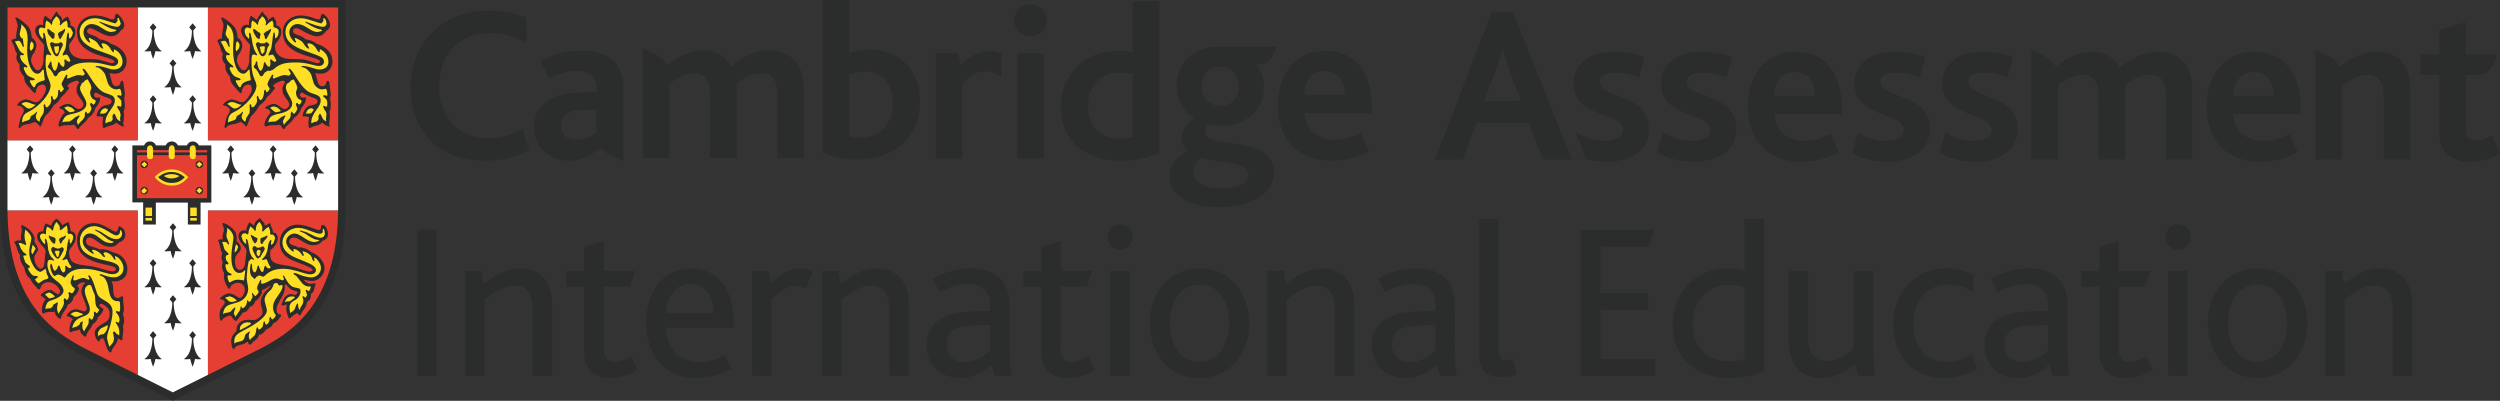 <svg xmlns="http://www.w3.org/2000/svg" xmlns:xlink="http://www.w3.org/1999/xlink" id="Layer_1" x="0px" y="0px" width="274.581px" height="44.023px" viewBox="0 0 274.581 44.023" xml:space="preserve"><rect x="0" y="0" width="274.581" height="44.023" fill="#333333" stroke="none"/><g>	<defs>		<rect id="SVGID_1_" y="0" width="274.581" height="44.023"></rect>	</defs>	<clipPath id="SVGID_2_">		<use xlink:href="#SVGID_1_"></use>	</clipPath>	<path clip-path="url(#SVGID_2_)" fill="#2B2C2C" d="M163.03,11.098l1.171-3.173c0.439-1.246,0.682-1.954,0.83-2.515h0.047   c0.149,0.537,0.368,1.269,0.808,2.491l1.123,3.197H163.03z M166.18,1.357h-2.345l-6.226,16.162h3.051l1.514-4.029h5.737   l1.563,4.029h3.175L166.18,1.357z"></path>	<path clip-path="url(#SVGID_2_)" fill="#2B2C2C" d="M194.869,10.512c0.023-1.392,0.804-2.612,2.244-2.612   c1.54,0,2.198,1.293,2.222,2.612H194.869z M197.164,5.679c-3.298,0-5.201,2.612-5.201,6.078c0,3.125,1.709,6.005,5.909,6.005   c1.415,0,2.854-0.317,4.075-1.074l-0.877-2.001c-0.831,0.463-1.759,0.78-2.907,0.78c-1.927,0-3.196-1.145-3.271-2.93h7.397v-0.682   C202.29,8.022,200.411,5.679,197.164,5.679"></path>	<path clip-path="url(#SVGID_2_)" fill="#2B2C2C" d="M245.266,10.512c0.024-1.392,0.806-2.612,2.245-2.612   c1.54,0,2.198,1.293,2.225,2.612H245.266z M247.562,5.679c-3.298,0-5.201,2.612-5.201,6.078c0,3.125,1.708,6.005,5.907,6.005   c1.417,0,2.857-0.317,4.077-1.074l-0.877-2.001c-0.831,0.463-1.759,0.78-2.907,0.78c-1.927,0-3.196-1.145-3.271-2.93h7.397v-0.682   C252.688,8.022,250.808,5.679,247.562,5.679"></path>	<path clip-path="url(#SVGID_2_)" fill="#2B2C2C" d="M270.822,2.431l-2.905,0.857V5.97h-2.075v2.272h2.075v6.42   c0,1.93,1.248,3.1,3.295,3.1c1.148,0,2.54-0.341,3.37-0.901l-0.877-2.004c-0.439,0.293-1.076,0.562-1.76,0.562   c-0.756,0-1.123-0.393-1.123-1.467v-5.71h0.122V8.237h0.94c1.307,0,1.678-0.686,1.855-1.015l0.572-1.142l0.023-0.043l-0.023-0.046   h-3.368V5.97h-0.122V2.431z"></path>	<path clip-path="url(#SVGID_2_)" fill="#2B2C2C" d="M186.796,5.679c-2.709,0-4.37,1.44-4.37,3.49c0,3.857,5.42,3.125,5.42,5.08   c0,0.877-0.854,1.218-2.025,1.218c-1.174,0-2.271-0.389-3.148-0.95l-0.132,0.307l-0.516,1.963c0.956,0.527,2.336,0.975,3.989,0.975   c2.491,0,4.688-1.047,4.688-3.588c0-4.027-5.419-3.319-5.419-5.15c0-0.756,0.658-1.05,1.634-1.05c1.002,0,1.9,0.218,2.729,0.522   l0.544-2.068V6.242C189.239,5.897,188.091,5.679,186.796,5.679"></path>	<path clip-path="url(#SVGID_2_)" fill="#2B2C2C" d="M208.053,5.679c-2.711,0-4.37,1.44-4.37,3.49c0,3.857,5.42,3.125,5.42,5.08   c0,0.877-0.854,1.218-2.028,1.218c-1.119,0-2.17-0.357-3.028-0.879l-0.6,2.288c0.945,0.486,2.266,0.886,3.823,0.886   c2.491,0,4.689-1.047,4.689-3.588c0-4.027-5.419-3.319-5.419-5.15c0-0.756,0.658-1.05,1.635-1.05c0.994,0,1.886,0.215,2.71,0.516   l0.56-2.134V6.242C210.494,5.897,209.346,5.679,208.053,5.679"></path>	<path clip-path="url(#SVGID_2_)" fill="#2B2C2C" d="M217.696,5.679c-2.709,0-4.37,1.44-4.37,3.49c0,3.857,5.42,3.125,5.42,5.08   c0,0.877-0.854,1.218-2.027,1.218c-1.135,0-2.199-0.366-3.064-0.901l-0.6,2.294c0.945,0.493,2.282,0.902,3.858,0.902   c2.491,0,4.689-1.047,4.689-3.588c0-4.027-5.419-3.319-5.419-5.15c0-0.756,0.658-1.05,1.634-1.05c0.987,0,1.876,0.211,2.696,0.51   l0.575-2.198V6.242C220.138,5.897,218.991,5.679,217.696,5.679"></path>	<path clip-path="url(#SVGID_2_)" fill="#2B2C2C" d="M177.203,5.679c-2.709,0-4.369,1.44-4.369,3.49c0,3.857,5.42,3.125,5.42,5.08   c0,0.877-0.854,1.218-2.025,1.218c-1.172,0-2.271-0.389-3.149-0.95l-0.007,0.013l1.112,2.942c0.669,0.179,1.418,0.29,2.239,0.29   c2.489,0,4.685-1.047,4.685-3.588c0-4.027-5.418-3.319-5.418-5.15c0-0.756,0.659-1.05,1.634-1.05c0.992,0,1.885,0.212,2.711,0.514   l0.563-2.151V6.242C179.646,5.897,178.498,5.679,177.203,5.679"></path>	<path clip-path="url(#SVGID_2_)" fill="#2B2C2C" d="M223.166,5.474l-0.056,0.031v6.604v5.409h2.903V9.366   c0.854-0.684,1.832-1.148,2.76-1.148c1.489,0,1.708,1.122,1.708,2.466v6.834h2.93V9.804l-0.022-0.438   c0.83-0.684,1.806-1.148,2.733-1.148c1.489,0,1.755,1.075,1.755,2.44v6.86h2.908V9.853c0-3.051-1.806-4.174-3.833-4.174   c-1.294,0-2.76,0.609-4.151,1.783c-0.561-1.149-1.661-1.783-3.075-1.783s-2.734,0.684-3.88,1.586h-0.111   c-0.296-0.615-0.758-0.871-1.034-1.021l-1.479-0.739L223.166,5.474z"></path>	<path clip-path="url(#SVGID_2_)" fill="#2B2C2C" d="M254.351,5.474l-0.057,0.031v6.604v5.409h2.903v-8.08   c0.855-0.707,1.88-1.22,2.833-1.22c1.49,0,1.782,1.148,1.782,2.562v6.738h2.931V9.879c0-3.297-1.882-4.2-3.711-4.2   c-1.438,0-2.732,0.634-3.955,1.586h-0.158c-0.296-0.615-0.759-0.871-1.034-1.021l-1.479-0.739L254.351,5.474z"></path>	<path clip-path="url(#SVGID_2_)" fill="#2B2C2C" d="M53.608,1.173c-5.176,0-8.498,3.712-8.498,8.374   c0,4.713,2.859,8.107,8.131,8.107c1.572,0,3.235-0.284,4.969-1.204c-0.424-0.66-0.669-1.465-0.677-2.384   c-1.145,0.66-2.366,1.121-3.952,1.121c-3.295,0-5.345-2.343-5.345-5.712c0-3.151,1.879-5.836,5.445-5.836   c1.561,0,2.904,0.392,4.15,1.05V1.955C56.828,1.514,55.365,1.173,53.608,1.173"></path>	<path clip-path="url(#SVGID_2_)" fill="#2B2C2C" d="M94.611,15.112c-0.415,0-0.88-0.049-1.342-0.195V8.229   c0.364-0.147,0.877-0.368,1.757-0.368c1.902,0,3.025,1.416,3.025,3.444C98.051,13.574,96.709,15.112,94.611,15.112 M93.269,0   h-2.907v16.722c0.976,0.514,2.296,0.807,3.784,0.807c3.932,0,6.909-2.345,6.909-6.395c0-3.663-2.465-5.69-5.543-5.69   c-0.901,0-1.585,0.148-2.243,0.343V0z"></path>	<path clip-path="url(#SVGID_2_)" fill="#2B2C2C" d="M123.036,15.236c-2.1,0-3.54-1.292-3.54-3.539c0-2.369,1.489-3.736,3.515-3.736   c0.588,0,0.953,0.073,1.392,0.171v6.91C124.012,15.188,123.428,15.236,123.036,15.236 M127.332,0.125h-2.929v5.59   c-0.463-0.098-1.123-0.146-1.563-0.146c-3.662,0-6.322,2.514-6.322,6.177c0,3.809,2.808,5.908,6.568,5.908   c1.415,0,3.098-0.293,4.246-0.856V0.125z"></path>	<path clip-path="url(#SVGID_2_)" fill="#2B2C2C" d="M143.25,10.402c0.023-1.392,0.805-2.613,2.244-2.613   c1.54,0,2.198,1.293,2.225,2.613H143.25z M145.546,5.568c-3.299,0-5.202,2.613-5.202,6.079c0,3.125,1.709,6.007,5.91,6.007   c1.415,0,2.854-0.32,4.074-1.076l-0.878-1.999c-0.83,0.462-1.758,0.779-2.905,0.779c-1.928,0-3.197-1.146-3.271-2.93h7.398v-0.683   C150.672,7.913,148.791,5.568,145.546,5.568"></path>	<path clip-path="url(#SVGID_2_)" fill="#2B2C2C" d="M63.315,15.357c-1.05,0-1.709-0.585-1.709-1.587   c0-0.585,0.221-1.049,0.706-1.317c0.392-0.221,0.929-0.344,1.686-0.367l1.494-0.047v2.42l0.007,0.091   C65.091,14.872,64.336,15.357,63.315,15.357 M63.827,5.57c-1.61,0-3.101,0.388-4.468,1.146l0.954,1.881   c0.828-0.441,1.878-0.807,3.027-0.807c1.342,0,2.221,0.585,2.221,1.928v0.367l-1.978,0.072c-1.173,0.051-2.173,0.246-2.979,0.661   c-1.194,0.611-1.953,1.586-1.953,3.149c0,2.221,1.636,3.686,3.834,3.686c1.441,0,2.49-0.585,3.32-1.342h0.243   c0.274,0.335,0.588,0.512,0.798,0.627l1.521,0.76l0.058,0.031l0.06-0.031v-6.801h-0.018V9.768   C68.467,6.983,66.928,5.57,63.827,5.57"></path>	<path clip-path="url(#SVGID_2_)" fill="#2B2C2C" d="M70.659,5.316l-0.055,0.03v1.76V17.36h2.903v-5.434V9.206   c0.854-0.681,1.832-1.145,2.761-1.145c1.488,0,1.707,1.122,1.707,2.465v6.835h2.93V9.646l-0.023-0.438   c0.83-0.684,1.807-1.148,2.735-1.148c1.489,0,1.755,1.073,1.755,2.44v6.86h2.907V9.695c0-3.053-1.806-4.174-3.831-4.174   c-1.297,0-2.76,0.609-4.152,1.781c-0.562-1.148-1.662-1.781-3.077-1.781c-1.415,0-2.734,0.684-3.88,1.585h-0.108   c-0.298-0.614-0.76-0.873-1.034-1.02l-1.48-0.74L70.659,5.316z"></path>	<path clip-path="url(#SVGID_2_)" fill="#2B2C2C" d="M108.721,5.626c-1.316,0-2.47,0.709-3.173,1.531l-0.32-1.297h-2.464v11.549   h2.906V9.253c0.896-1.097,1.779-1.422,2.511-1.422c1.05,0,1.786,0.666,1.786,0.666V5.844   C109.543,5.693,109.125,5.626,108.721,5.626"></path>	<path clip-path="url(#SVGID_2_)" fill="#2B2C2C" d="M114.639,5.862h-2.929V17.41h2.929V5.862z M113.174,0.49   c-1.025,0-1.782,0.782-1.782,1.757c0,0.977,0.757,1.733,1.782,1.733c1.026,0,1.808-0.781,1.808-1.733   C114.982,1.246,114.2,0.49,113.174,0.49"></path>	<path clip-path="url(#SVGID_2_)" fill="#2B2C2C" d="M134.212,20.702c-1.928,0-3.149-0.707-3.149-1.856   c0-0.756,0.563-1.243,0.928-1.512c1.562,0.61,5.151,0.269,5.151,1.929C137.143,20.117,135.97,20.702,134.212,20.702 M134.017,11.62   c-1.294,0-2.026-1-2.026-2.148c0-1.39,0.854-2.149,2.001-2.149c1.294,0,2.075,1.027,2.075,2.174   C136.067,10.888,135.188,11.62,134.017,11.62 M140.239,5.122h-2.196h-2.283h-0.049v0.004h-1.766c-3.149,0-4.712,2.125-4.712,4.248   c0,1.54,0.709,2.881,1.927,3.589c-0.951,0.66-1.392,1.488-1.392,2.172c0,0.613,0.269,1.148,0.759,1.442   c-1.195,0.513-2.076,1.513-2.076,2.784c0,2.001,1.975,3.392,5.37,3.392c4.005,0,6.104-1.71,6.104-3.809   c0-4.32-7.592-2.393-7.592-4.467c0-0.245,0.073-0.488,0.292-0.854c0.392,0.122,0.879,0.196,1.417,0.196   c2.806,0,4.784-1.684,4.784-4.275c0-0.902-0.283-1.756-0.814-2.449h0.095h0.239V7.079c0.95-0.08,1.247-0.61,1.396-0.876   l0.498-1.003l0.021-0.04L140.239,5.122z"></path>	<rect x="45.811" y="25.241" clip-path="url(#SVGID_2_)" fill="#2B2C2C" width="2.165" height="16.037"></rect>	<path clip-path="url(#SVGID_2_)" fill="#2B2C2C" d="M51.092,29.767h1.801l0.268,1.411c1.24-1.022,2.529-1.702,3.991-1.702   c1.824,0,3.503,1.071,3.503,4.089v7.713h-2.139V34.27c0-1.631-0.39-2.896-1.973-2.896c-1.17,0-2.288,0.681-3.309,1.557v8.347   h-2.142V29.767z"></path>	<path clip-path="url(#SVGID_2_)" fill="#2B2C2C" d="M64.16,38.698v-7.205h-1.971v-1.728h1.971v-2.627l2.142-0.68v3.307h3.455   l-0.585,1.728h-2.87v6.79c0,1.022,0.414,1.462,1.167,1.462c0.732,0,1.387-0.317,1.85-0.61l0.705,1.486   c-0.754,0.535-1.897,0.898-3.041,0.898C65.206,41.52,64.16,40.5,64.16,38.698"></path>	<path clip-path="url(#SVGID_2_)" fill="#2B2C2C" d="M78.371,34.39c-0.026-1.605-0.802-3.211-2.532-3.211   c-1.655,0-2.65,1.459-2.676,3.211H78.371z M73.163,35.997c0.026,2.167,1.364,3.771,3.627,3.771c1.119,0,2.068-0.34,2.87-0.777   l0.657,1.483c-1.071,0.682-2.458,1.046-3.773,1.046c-3.817,0-5.571-2.798-5.571-6.083c0-3.504,1.921-5.961,4.866-5.961   c3.019,0,4.748,2.311,4.748,5.984v0.537H73.163z"></path>	<path clip-path="url(#SVGID_2_)" fill="#2B2C2C" d="M82.605,29.767h1.801l0.244,1.411c1.217-1.29,2.165-1.702,3.235-1.702   c0.488,0,1.024,0.121,1.365,0.341l-0.755,1.897c-0.365-0.193-0.729-0.291-1.119-0.291c-0.804,0-1.56,0.436-2.628,1.481v8.373   h-2.143V29.767z"></path>	<path clip-path="url(#SVGID_2_)" fill="#2B2C2C" d="M90.271,29.767h1.801l0.268,1.411c1.24-1.022,2.532-1.702,3.991-1.702   c1.827,0,3.503,1.071,3.503,4.089v7.713h-2.139V34.27c0-1.631-0.39-2.896-1.973-2.896c-1.169,0-2.287,0.681-3.308,1.557v8.347   h-2.143V29.767z"></path>	<path clip-path="url(#SVGID_2_)" fill="#2B2C2C" d="M106.869,35.753c-0.927,0.024-1.534,0.171-2.02,0.414   c-0.61,0.341-0.901,0.925-0.901,1.63c0,1.194,0.777,1.971,1.994,1.971c1.34,0,2.288-0.803,2.8-1.313v-2.775L106.869,35.753z    M108.887,40.037c-0.876,0.827-1.994,1.483-3.431,1.483c-2.115,0-3.697-1.387-3.697-3.602c0-1.532,0.777-2.555,1.946-3.114   c0.803-0.389,1.728-0.536,2.898-0.585l2.139-0.072V33.54c0-1.632-0.999-2.338-2.385-2.338c-1.315,0-2.311,0.414-3.14,0.901   l-0.754-1.484c1.34-0.804,2.8-1.143,4.161-1.143c2.605,0,4.26,1.239,4.26,4.013v4.187c0,1.973,0.072,3.02,0.219,3.603h-1.852   L108.887,40.037z"></path>	<path clip-path="url(#SVGID_2_)" fill="#2B2C2C" d="M114.363,38.698v-7.205h-1.971v-1.728h1.971v-2.627l2.143-0.68v3.307h3.454   l-0.583,1.728h-2.871v6.79c0,1.022,0.413,1.462,1.166,1.462c0.733,0,1.39-0.317,1.852-0.61l0.703,1.486   c-0.754,0.535-1.897,0.898-3.041,0.898C115.409,41.52,114.363,40.5,114.363,38.698"></path>	<path clip-path="url(#SVGID_2_)" fill="#2B2C2C" d="M121.932,29.768h2.142v11.511h-2.142V29.768z M121.638,26.021   c0-0.757,0.56-1.364,1.364-1.364c0.826,0,1.41,0.584,1.41,1.364c0,0.777-0.607,1.387-1.41,1.387   C122.198,27.407,121.638,26.798,121.638,26.021"></path>	<path clip-path="url(#SVGID_2_)" fill="#2B2C2C" d="M134.998,35.51c0-2.48-1.216-4.259-3.235-4.259   c-2.045,0-3.262,1.778-3.262,4.259c0,2.458,1.217,4.233,3.237,4.233C133.782,39.743,134.998,37.968,134.998,35.51 M126.287,35.51   c0-3.406,2.167-6.035,5.476-6.035c3.261,0,5.451,2.629,5.451,6.035c0,3.384-2.167,6.011-5.476,6.011   C128.454,41.521,126.287,38.894,126.287,35.51"></path>	<path clip-path="url(#SVGID_2_)" fill="#2B2C2C" d="M139.185,29.767h1.801l0.268,1.411c1.243-1.022,2.532-1.702,3.991-1.702   c1.825,0,3.503,1.071,3.503,4.089v7.713h-2.139V34.27c0-1.631-0.391-2.896-1.973-2.896c-1.17,0-2.287,0.681-3.309,1.557v8.347   h-2.143V29.767z"></path>	<path clip-path="url(#SVGID_2_)" fill="#2B2C2C" d="M155.782,35.753c-0.927,0.024-1.534,0.171-2.021,0.414   c-0.609,0.341-0.9,0.925-0.9,1.63c0,1.194,0.776,1.971,1.994,1.971c1.34,0,2.287-0.803,2.8-1.313v-2.775L155.782,35.753z    M157.8,40.037c-0.876,0.827-1.994,1.483-3.431,1.483c-2.115,0-3.697-1.387-3.697-3.602c0-1.532,0.776-2.555,1.946-3.114   c0.801-0.389,1.728-0.536,2.895-0.585l2.143-0.072V33.54c0-1.632-0.999-2.338-2.386-2.338c-1.314,0-2.313,0.414-3.14,0.901   l-0.754-1.484c1.34-0.804,2.8-1.143,4.161-1.143c2.604,0,4.26,1.239,4.26,4.013v4.187c0,1.973,0.072,3.02,0.219,3.603h-1.852   L157.8,40.037z"></path>	<path clip-path="url(#SVGID_2_)" fill="#2B2C2C" d="M162.449,24.048h2.143v14.357c0,0.876,0.268,1.145,0.85,1.145   c0.196,0,0.536-0.072,0.732-0.147l0.438,1.681c-0.535,0.219-1.218,0.342-1.777,0.342c-1.605,0-2.385-0.877-2.385-2.412V24.048z"></path>	<polygon clip-path="url(#SVGID_2_)" fill="#2B2C2C" points="173.619,25.24 181.723,25.24 181.064,27.089 175.784,27.089    175.784,32.177 181.017,32.177 181.017,34.025 175.784,34.025 175.784,39.429 181.819,39.429 181.819,41.277 173.619,41.277  "></polygon>	<path clip-path="url(#SVGID_2_)" fill="#2B2C2C" d="M191.602,39.429v-7.885c-0.534-0.169-0.948-0.268-1.679-0.268   c-2.214,0-3.991,1.558-3.991,4.332c0,2.531,1.534,4.087,4.017,4.087C190.482,39.695,191.166,39.623,191.602,39.429 M183.718,35.656   c0-3.7,2.651-6.181,6.06-6.181c0.607,0,1.243,0.048,1.824,0.219v-5.646h2.143v16.67c-0.9,0.488-2.386,0.803-3.844,0.803   C186.468,41.521,183.718,39.502,183.718,35.656"></path>	<path clip-path="url(#SVGID_2_)" fill="#2B2C2C" d="M196.762,39.331c-0.219-0.632-0.316-1.242-0.316-2.189v-7.373h2.143v6.984   c0,0.729,0.047,1.239,0.218,1.702c0.291,0.804,0.901,1.192,1.85,1.192c1.217,0,2.359-0.705,2.944-1.436v-8.443h2.143v7.957   c0,1.922,0.071,2.969,0.243,3.553h-1.899l-0.365-1.29c-0.974,0.877-2.236,1.533-3.748,1.533   C198.853,41.521,197.369,41.034,196.762,39.331"></path>	<path clip-path="url(#SVGID_2_)" fill="#2B2C2C" d="M207.932,35.632c0-3.431,2.336-6.156,5.841-6.156   c1.24,0,2.264,0.339,2.944,0.729v1.875c-0.778-0.513-1.655-0.828-2.775-0.828c-2.359,0-3.795,1.825-3.795,4.258   c0,2.702,1.436,4.235,3.647,4.235c1.169,0,1.997-0.391,2.751-0.805l0.634,1.51c-0.851,0.584-2.216,1.071-3.674,1.071   C209.903,41.521,207.932,38.893,207.932,35.632"></path>	<path clip-path="url(#SVGID_2_)" fill="#2B2C2C" d="M223.067,35.753c-0.925,0.024-1.535,0.171-2.019,0.414   c-0.609,0.341-0.9,0.925-0.9,1.63c0,1.194,0.777,1.971,1.994,1.971c1.34,0,2.288-0.803,2.799-1.313v-2.775L223.067,35.753z    M225.087,40.037c-0.876,0.827-1.993,1.483-3.431,1.483c-2.117,0-3.698-1.387-3.698-3.602c0-1.532,0.777-2.555,1.947-3.114   c0.801-0.389,1.728-0.536,2.896-0.585l2.141-0.072V33.54c0-1.632-0.998-2.338-2.385-2.338c-1.314,0-2.313,0.414-3.14,0.901   l-0.754-1.484c1.337-0.804,2.797-1.143,4.161-1.143c2.604,0,4.26,1.239,4.26,4.013v4.187c0,1.973,0.072,3.02,0.22,3.603h-1.853   L225.087,40.037z"></path>	<path clip-path="url(#SVGID_2_)" fill="#2B2C2C" d="M230.563,38.698v-7.205h-1.972v-1.728h1.972v-2.627l2.142-0.68v3.307h3.455   l-0.583,1.728h-2.872v6.79c0,1.022,0.414,1.462,1.167,1.462c0.732,0,1.387-0.317,1.85-0.61l0.705,1.486   c-0.754,0.535-1.896,0.898-3.041,0.898C231.609,41.52,230.563,40.5,230.563,38.698"></path>	<path clip-path="url(#SVGID_2_)" fill="#2B2C2C" d="M238.133,29.768h2.142v11.511h-2.142V29.768z M237.839,26.021   c0-0.757,0.56-1.364,1.363-1.364c0.826,0,1.412,0.584,1.412,1.364c0,0.777-0.608,1.387-1.412,1.387S237.839,26.798,237.839,26.021"></path>	<path clip-path="url(#SVGID_2_)" fill="#2B2C2C" d="M251.198,35.51c0-2.48-1.216-4.259-3.234-4.259   c-2.046,0-3.263,1.778-3.263,4.259c0,2.458,1.217,4.233,3.237,4.233C249.982,39.743,251.198,37.968,251.198,35.51 M242.487,35.51   c0-3.406,2.167-6.035,5.477-6.035c3.261,0,5.45,2.629,5.45,6.035c0,3.384-2.167,6.011-5.476,6.011   C244.654,41.521,242.487,38.894,242.487,35.51"></path>	<path clip-path="url(#SVGID_2_)" fill="#2B2C2C" d="M255.385,29.767h1.801l0.269,1.411c1.239-1.022,2.531-1.702,3.99-1.702   c1.825,0,3.503,1.071,3.503,4.089v7.713h-2.139V34.27c0-1.631-0.39-2.896-1.973-2.896c-1.169,0-2.287,0.681-3.309,1.557v8.347   h-2.143V29.767z"></path>	<path clip-path="url(#SVGID_2_)" fill="#FFDE26" d="M36.105,24.038c-0.079,1.975-0.368,3.768-0.863,5.335   c-0.475,1.519-1.155,2.865-2.024,4.011c-1.613,2.135-3.578,3.202-4.884,3.912c-0.112,0.063-0.891,0.458-4.625,2.318l0.041,0.085   h0.096V24.138h12.353v-0.188H23.656v15.903l0.137-0.067c3.736-1.863,4.511-2.256,4.629-2.321c1.31-0.711,3.305-1.795,4.946-3.965   c0.882-1.165,1.573-2.533,2.057-4.07c0.495-1.586,0.79-3.393,0.868-5.384L36.105,24.038z"></path>	<path clip-path="url(#SVGID_2_)" fill="#FFDE26" d="M14.112,24.043v15.656h0.093l0.043-0.085c-3.732-1.859-4.514-2.257-4.624-2.315   c-1.307-0.713-3.269-1.78-4.885-3.913c-0.867-1.146-1.549-2.495-2.024-4.012c-0.494-1.568-0.784-3.36-0.862-5.335L1.76,24.043   v0.094h12.445v-0.188H1.658l0.005,0.099c0.081,1.988,0.372,3.796,0.869,5.384c0.482,1.536,1.175,2.904,2.055,4.069   c1.642,2.17,3.638,3.252,4.948,3.965c0.119,0.063,0.895,0.46,4.628,2.318l0.138,0.069v-15.81H14.112z"></path>	<polygon clip-path="url(#SVGID_2_)" fill="#262626" points="36.224,1.73 36.224,1.637 23.656,1.637 23.656,14.592 36.318,14.592    36.318,1.637 36.224,1.637 36.224,1.73 36.13,1.73 36.13,14.402 23.847,14.402 23.847,1.828 36.224,1.828 36.224,1.73 36.13,1.73     "></polygon>	<polygon clip-path="url(#SVGID_2_)" fill="#262626" points="14.206,1.73 14.206,1.637 1.638,1.637 1.638,14.592 14.299,14.592    14.299,1.637 14.206,1.637 14.206,1.73 14.111,1.73 14.111,14.402 1.829,14.402 1.829,1.828 14.206,1.828 14.206,1.73 14.111,1.73     "></polygon>	<path clip-path="url(#SVGID_2_)" fill="#2B2C2C" d="M18.978,44.023l-0.377-0.201c-0.562-0.28-9.328-4.636-9.85-4.919   C5.912,37.357,0,34.146,0,22.892V0h37.956v22.891c0,11.255-5.912,14.466-8.751,16.012c-0.522,0.284-9.342,4.666-9.85,4.919   L18.978,44.023z"></path>	<path clip-path="url(#SVGID_2_)" fill="#FFFFFF" d="M22.84,15.408V0.82h-7.723v14.588H0.821v7.483l0.002,0.239h14.294v18.04   c2.06,1.028,3.858,1.921,3.858,1.921l0.003,0.001l0.001-0.001c0,0,1.8-0.893,3.861-1.921v-18.04h14.294v-0.239v-7.483H22.84z"></path>	<rect x="0.822" y="0.817" clip-path="url(#SVGID_2_)" fill="#E53E33" width="14.296" height="14.588"></rect>	<rect x="22.841" y="0.82" clip-path="url(#SVGID_2_)" fill="#E53E33" width="14.296" height="14.588"></rect>	<path clip-path="url(#SVGID_2_)" fill="#E53E33" d="M15.118,23.131H0.824c0.081,10.46,5.446,13.487,8.321,15.051   c0.293,0.159,3.345,1.683,5.973,2.991V23.131z"></path>	<path clip-path="url(#SVGID_2_)" fill="#E53E33" d="M22.84,23.131v18.042c2.628-1.309,5.68-2.832,5.973-2.991   c2.875-1.563,8.24-4.591,8.321-15.051H22.84z"></path>	<path clip-path="url(#SVGID_2_)" fill="#2B2C2C" d="M27.75,19.383l0.294-0.35l-0.372-0.442l-0.373,0.442l0.295,0.35   c0.006,0.177,0.016,1.723-0.895,2.278c0,0,0.304,0.057,0.711-0.021c0,0,0.071,0.403,0.262,0.864   c0.191-0.461,0.263-0.864,0.263-0.864c0.409,0.078,0.711,0.021,0.711,0.021C27.734,21.105,27.746,19.56,27.75,19.383"></path>	<path clip-path="url(#SVGID_2_)" fill="#2B2C2C" d="M30.077,16.755l0.295-0.35L30,15.963l-0.372,0.442l0.296,0.35   c0.004,0.177,0.016,1.724-0.896,2.278c0,0,0.303,0.057,0.71-0.021c0,0,0.071,0.401,0.262,0.861c0.192-0.46,0.265-0.861,0.265-0.861   c0.407,0.078,0.71,0.021,0.71,0.021C30.063,18.479,30.073,16.932,30.077,16.755"></path>	<path clip-path="url(#SVGID_2_)" fill="#2B2C2C" d="M32.406,19.383l0.295-0.35l-0.373-0.442l-0.372,0.442l0.294,0.35   c0.006,0.177,0.018,1.723-0.895,2.278c0,0,0.304,0.057,0.713-0.021c0,0,0.069,0.403,0.26,0.864   c0.191-0.461,0.265-0.864,0.265-0.864c0.407,0.078,0.71,0.021,0.71,0.021C32.39,21.105,32.401,19.56,32.406,19.383"></path>	<path clip-path="url(#SVGID_2_)" fill="#2B2C2C" d="M34.734,16.755l0.294-0.35l-0.372-0.442l-0.373,0.442l0.295,0.35   c0.006,0.177,0.016,1.724-0.895,2.278c0,0,0.304,0.057,0.71-0.021c0,0,0.072,0.401,0.263,0.861c0.191-0.46,0.263-0.861,0.263-0.861   c0.409,0.078,0.711,0.021,0.711,0.021C34.719,18.479,34.729,16.932,34.734,16.755"></path>	<path clip-path="url(#SVGID_2_)" fill="#2B2C2C" d="M25.422,16.755l0.295-0.35l-0.373-0.442l-0.373,0.442l0.295,0.35   c0.006,0.177,0.018,1.724-0.895,2.278c0,0,0.304,0.057,0.713-0.021c0,0,0.069,0.401,0.26,0.861c0.192-0.46,0.265-0.861,0.265-0.861   c0.407,0.078,0.71,0.021,0.71,0.021C25.407,18.479,25.417,16.932,25.422,16.755"></path>	<path clip-path="url(#SVGID_2_)" fill="#2B2C2C" d="M5.706,19.383L6,19.033l-0.373-0.442l-0.372,0.442l0.294,0.35   c0.006,0.177,0.018,1.723-0.895,2.278c0,0,0.304,0.057,0.713-0.021c0,0,0.069,0.403,0.26,0.864   c0.191-0.461,0.265-0.864,0.265-0.864c0.407,0.078,0.711,0.021,0.711,0.021C5.69,21.105,5.701,19.56,5.706,19.383"></path>	<path clip-path="url(#SVGID_2_)" fill="#2B2C2C" d="M8.034,16.755l0.295-0.35l-0.373-0.442l-0.373,0.442l0.295,0.35   c0.006,0.177,0.018,1.724-0.897,2.278c0,0,0.306,0.057,0.715-0.021c0,0,0.069,0.401,0.26,0.861c0.192-0.46,0.263-0.861,0.263-0.861   c0.409,0.078,0.711,0.021,0.711,0.021C8.02,18.479,8.029,16.932,8.034,16.755"></path>	<path clip-path="url(#SVGID_2_)" fill="#2B2C2C" d="M10.363,19.383l0.294-0.35l-0.373-0.442l-0.372,0.442l0.295,0.35   c0.004,0.177,0.016,1.723-0.895,2.278c0,0,0.302,0.057,0.71-0.021c0,0,0.072,0.403,0.262,0.864   c0.192-0.461,0.264-0.864,0.264-0.864c0.406,0.078,0.711,0.021,0.711,0.021C10.346,21.105,10.358,19.56,10.363,19.383"></path>	<path clip-path="url(#SVGID_2_)" fill="#2B2C2C" d="M12.69,16.755l0.295-0.35l-0.373-0.442l-0.372,0.442l0.296,0.35   c0.004,0.177,0.016,1.724-0.896,2.278c0,0,0.303,0.057,0.71-0.021c0,0,0.071,0.401,0.262,0.861c0.192-0.46,0.265-0.861,0.265-0.861   c0.407,0.078,0.71,0.021,0.71,0.021C12.675,18.479,12.686,16.932,12.69,16.755"></path>	<path clip-path="url(#SVGID_2_)" fill="#2B2C2C" d="M3.379,16.755l0.294-0.35L3.3,15.963l-0.372,0.442l0.293,0.35   c0.005,0.177,0.018,1.724-0.893,2.278c0,0,0.302,0.057,0.711-0.021c0,0,0.071,0.401,0.261,0.861   c0.192-0.46,0.264-0.861,0.264-0.861c0.406,0.078,0.711,0.021,0.711,0.021C3.363,18.479,3.374,16.932,3.379,16.755"></path>	<path clip-path="url(#SVGID_2_)" fill="#2B2C2C" d="M19.075,25.308l0.294-0.35l-0.372-0.442l-0.373,0.442l0.295,0.35   c0.004,0.178,0.016,1.724-0.897,2.276c0,0,0.304,0.058,0.712-0.02c0,0,0.072,0.402,0.263,0.861   c0.191-0.459,0.263-0.861,0.263-0.861c0.406,0.077,0.711,0.02,0.711,0.02C19.059,27.031,19.07,25.485,19.075,25.308"></path>	<path clip-path="url(#SVGID_2_)" fill="#2B2C2C" d="M19.075,33.213l0.294-0.353l-0.372-0.439l-0.373,0.439l0.295,0.353   c0.004,0.176,0.016,1.724-0.897,2.277c0,0,0.304,0.058,0.712-0.021c0,0,0.072,0.402,0.263,0.864   c0.191-0.462,0.263-0.864,0.263-0.864c0.406,0.079,0.711,0.021,0.711,0.021C19.059,34.937,19.07,33.389,19.075,33.213"></path>	<path clip-path="url(#SVGID_2_)" fill="#2B2C2C" d="M21.232,29.26l0.295-0.35l-0.373-0.442l-0.372,0.442l0.296,0.35   c0.004,0.177,0.016,1.725-0.896,2.278c0,0,0.303,0.057,0.712-0.021c0,0,0.069,0.403,0.26,0.863c0.192-0.46,0.265-0.863,0.265-0.863   c0.407,0.078,0.71,0.021,0.71,0.021C21.217,30.984,21.228,29.437,21.232,29.26"></path>	<path clip-path="url(#SVGID_2_)" fill="#2B2C2C" d="M16.892,29.26l0.294-0.35l-0.372-0.442l-0.373,0.442l0.295,0.35   c0.004,0.177,0.016,1.725-0.895,2.278c0,0,0.304,0.057,0.713-0.021c0,0,0.069,0.403,0.26,0.863c0.191-0.46,0.263-0.863,0.263-0.863   c0.406,0.078,0.711,0.021,0.711,0.021C16.876,30.984,16.888,29.437,16.892,29.26"></path>	<path clip-path="url(#SVGID_2_)" fill="#2B2C2C" d="M21.232,37.164l0.295-0.35l-0.373-0.442l-0.372,0.442l0.296,0.35   c0.004,0.177,0.016,1.724-0.896,2.278c0,0,0.303,0.057,0.712-0.021c0,0,0.069,0.403,0.26,0.864   c0.192-0.461,0.265-0.864,0.265-0.864c0.407,0.078,0.71,0.021,0.71,0.021C21.217,38.888,21.228,37.341,21.232,37.164"></path>	<path clip-path="url(#SVGID_2_)" fill="#2B2C2C" d="M16.892,37.164l0.294-0.35l-0.372-0.442l-0.373,0.442l0.295,0.35   c0.004,0.177,0.016,1.724-0.895,2.278c0,0,0.304,0.057,0.713-0.021c0,0,0.069,0.403,0.26,0.864   c0.191-0.461,0.263-0.864,0.263-0.864c0.406,0.078,0.711,0.021,0.711,0.021C16.876,38.888,16.888,37.341,16.892,37.164"></path>	<path clip-path="url(#SVGID_2_)" fill="#2B2C2C" d="M19.075,7.306l0.294-0.352l-0.372-0.44l-0.373,0.44l0.295,0.352   c0.004,0.176,0.016,1.723-0.897,2.276c0,0,0.304,0.059,0.712-0.02c0,0,0.072,0.403,0.263,0.865   c0.191-0.462,0.263-0.865,0.263-0.865c0.406,0.079,0.711,0.02,0.711,0.02C19.059,9.029,19.07,7.482,19.075,7.306"></path>	<path clip-path="url(#SVGID_2_)" fill="#2B2C2C" d="M21.232,3.353l0.295-0.35l-0.373-0.442l-0.372,0.442l0.296,0.35   c0.004,0.177,0.016,1.723-0.896,2.278c0,0,0.303,0.057,0.712-0.022c0,0,0.069,0.403,0.26,0.864   c0.192-0.461,0.265-0.864,0.265-0.864c0.407,0.079,0.71,0.022,0.71,0.022C21.217,5.076,21.228,3.53,21.232,3.353"></path>	<path clip-path="url(#SVGID_2_)" fill="#2B2C2C" d="M16.892,3.353l0.294-0.35l-0.372-0.442l-0.373,0.442l0.295,0.35   c0.004,0.177,0.016,1.723-0.895,2.278c0,0,0.304,0.057,0.713-0.022c0,0,0.069,0.403,0.26,0.864   c0.191-0.461,0.263-0.864,0.263-0.864c0.406,0.079,0.711,0.022,0.711,0.022C16.876,5.076,16.888,3.53,16.892,3.353"></path>	<path clip-path="url(#SVGID_2_)" fill="#2B2C2C" d="M21.232,11.258l0.295-0.349l-0.373-0.443l-0.372,0.443l0.296,0.349   c0.004,0.179,0.016,1.723-0.896,2.278c0,0,0.303,0.057,0.712-0.022c0,0,0.069,0.404,0.26,0.865   c0.192-0.461,0.265-0.865,0.265-0.865c0.407,0.079,0.71,0.022,0.71,0.022C21.217,12.981,21.228,11.437,21.232,11.258"></path>	<path clip-path="url(#SVGID_2_)" fill="#2B2C2C" d="M16.892,11.258l0.294-0.349l-0.372-0.443l-0.373,0.443l0.295,0.349   c0.004,0.179,0.016,1.723-0.895,2.278c0,0,0.304,0.057,0.713-0.022c0,0,0.069,0.404,0.26,0.865   c0.191-0.461,0.263-0.865,0.263-0.865c0.406,0.079,0.711,0.022,0.711,0.022C16.876,12.981,16.888,11.437,16.892,11.258"></path>	<path clip-path="url(#SVGID_2_)" fill="#2B2C2C" d="M12.029,8.023l0.048,0.181l0.097,0.388c0.152,0.691,0.281,0.875,0.618,0.875   c0.19,0,0.352-0.108,0.401-0.269l0.073-0.242l0.115-0.09c0.132,0,0.195,0.139,0.196,0.443c0.004,0.085,0.033,0.284,0.088,0.591   c0.032,0.183,0.048,0.359,0.048,0.53l-0.073,0.378c0.043,0.239,0.073,0.56,0.073,0.744c0,0.3-0.055,0.578-0.145,0.725   c0.051,0.2,0.062,0.28,0.062,0.456l-0.038,0.402c-0.052,0.292-0.066,0.366-0.066,0.419l0.031,0.163l0.035,0.145l-0.035,0.062   l-0.243-0.098l-0.266-0.144l-0.279-0.218c-0.236,0.211-0.306,0.244-0.923,0.413l-0.264,0.11l-0.163,0.082   c-0.104,0-0.153-0.167-0.153-0.515c0-0.255,0.027-0.494,0.073-0.674c-0.18-0.068-0.333-0.109-0.433-0.109l-0.186,0.025L10.677,12.8   l-0.067-0.117l0.073-0.262l0.123-0.291l0.29-0.35l0.317-0.184l0.433-0.084c0.261-0.051,0.417-0.188,0.417-0.368   c0-0.175-0.119-0.29-0.379-0.383l-0.521-0.181l-0.473-0.231c-0.289-0.172-0.337-0.193-0.408-0.193l-0.161,0.213   c0,0.218,0.139,0.368,0.338,0.368l0.122-0.024l0.125-0.036l0.086,0.091l-0.004,0.054l-0.025,0.205   c-0.022,0.177-0.135,0.391-0.388,0.728L10.467,11.9c-0.096,0.389-0.342,0.745-0.655,0.957l-0.134,0.097l-0.097,0.168l-0.239,0.294   l-0.305,0.277L8.794,13.91l-0.121,0.207l-0.097,0.06c-0.107,0-0.206-0.11-0.265-0.3l-0.176-0.184l-0.213,0.035l-0.169,0.025H7.314   c-0.216,0-0.524,0.057-0.665,0.124l-0.125,0.037l-0.08-0.076l-0.027-0.096c0-0.221,0.16-0.637,0.364-0.971   c0.134-0.209,0.176-0.256,0.329-0.385c-0.05-0.207-0.181-0.367-0.338-0.414l-0.209-0.06l-0.048-0.058   c0-0.064,0.101-0.149,0.279-0.244c0.238-0.125,0.477-0.195,0.668-0.195c0.201,0,0.395,0.081,0.616,0.257   c0.329,0.255,0.419,0.302,0.58,0.302c0.258,0,0.504-0.236,0.504-0.486c0-0.167-0.089-0.344-0.318-0.642   c-0.339-0.438-0.442-0.665-0.442-0.985c0-0.198,0.062-0.452,0.138-0.566l0.121-0.18l0.04-0.118l-0.219-0.14   c-0.192,0-0.56,0.138-0.852,0.316L7.385,9.432l0.053,0.094L7.571,9.61l0.026,0.05L7.546,9.755l-0.241,0.316   c-0.125,0.162-0.319,0.364-0.511,0.533l-0.119,0.121l-0.097,0.181c-0.087,0.164-0.317,0.398-0.534,0.547l-0.169,0.131l-0.096,0.171   l-0.158,0.254l-0.29,0.377L4.99,12.725c-0.104,0.103-0.197,0.304-0.339,0.749C4.565,13.742,4.487,13.9,4.442,13.9l-0.094-0.074   c-0.239-0.274-0.446-0.437-0.555-0.437L3.659,13.45l-0.328,0.123l-0.45,0.085c-0.336,0.063-0.474,0.137-0.663,0.364l-0.109,0.083   l-0.064-0.141l0.013-0.113l0.062-0.326c0.063-0.352,0.145-0.61,0.243-0.788l0.203-0.376l0.059-0.196   c0-0.281-0.286-0.535-0.638-0.569l-0.124-0.079l0.231-0.282c0.243-0.185,0.56-0.315,0.763-0.315c0.124,0,0.312,0.049,0.547,0.143   l0.265,0.11l0.27,0.062c0.282,0,0.556-0.258,0.893-0.836C4.984,10.135,5.05,9.947,5.05,9.777c0-0.306-0.145-0.494-0.385-0.494   c-0.179,0-0.379,0.087-0.524,0.229L3.957,9.887l0.003,0.136l0.004,0.032l-0.108,0.173c-0.115,0-0.281-0.164-0.756-0.74   c-0.356-0.43-0.435-0.612-0.447-1.042C2.241,7.924,2.139,7.701,2.139,7.327l0.014-0.248c-0.282-0.344-0.362-0.53-0.362-0.843   l0.086-0.321C1.732,5.703,1.685,5.607,1.646,5.443L1.587,5.187l-0.195-0.45l-0.124-0.23c0-0.142,0.098-0.196,0.523-0.3L1.768,3.938   l0.034-0.29l0.085-0.449C1.924,3.018,1.94,2.889,1.94,2.811c0-0.083-0.012-0.142-0.087-0.385L1.744,2.147L1.67,1.979l0.083-0.066   c0.118,0,0.437,0.191,0.766,0.462C3.213,2.951,3.358,3.182,3.452,3.88l0.035,0.243c0.336,0.242,0.509,0.54,0.509,0.857   c0,0.251-0.09,0.543-0.241,0.776L3.512,6.134L3.404,6.532c0,0.231,0.064,0.44,0.228,0.728c0.187,0.327,0.346,0.461,0.54,0.461   c0.319,0,0.6-0.557,0.6-1.189V6.448L4.768,6.229l0.028-0.399c0.022-0.189,0.034-0.307,0.036-0.35l0.013-0.294l0.004-0.192   l-0.125-0.23L4.459,4.472C4.07,4.053,3.86,3.656,3.86,3.36c0-0.365,0.266-0.643,0.618-0.643l0.258,0.047V2.681   c0-0.534,0.109-0.928,0.256-0.928L5.05,1.771l0.218,0.194l0.265,0.168l0.076,0.073l0.157-0.339l0.17-0.231l0.12-0.178l0.06-0.112   l0.101-0.09l0.106,0.176c0.028,0.083,0.047,0.105,0.255,0.29l0.144,0.16l0.098,0.24L6.856,2.22l0.242-0.221l0.183-0.106L7.413,1.83   l0.061,0.074l0.097,0.182C7.7,2.312,7.742,2.418,7.742,2.524L7.741,2.643v0.145C8.137,2.913,8.288,3.12,8.288,3.547   c0,0.308-0.161,0.662-0.474,1.037C7.604,4.83,7.581,4.879,7.581,5.051c0,0.896,0.623,1.418,1.722,1.433l0.811,0.012   c0.522,0.01,0.834,0.061,1.321,0.218c0.578,0.186,0.744,0.231,0.911,0.231l0.156-0.05l0.072-0.106c0-0.169-0.297-0.308-1.273-0.583   C9.303,5.641,8.456,4.835,8.456,3.512c0-1.023,0.851-1.815,1.948-1.815c0.357,0,0.901,0.092,1.211,0.207l0.499,0.182l0.26,0.05   c0.168,0,0.255-0.14,0.261-0.425l0.138-0.206c0.14,0,0.354,0.173,0.552,0.447c0.2,0.278,0.329,0.589,0.329,0.795   c0,0.276-0.13,0.467-0.424,0.636c-0.273,0.413-0.607,0.603-1.057,0.603c-0.351,0-0.849-0.196-1.671-0.664   c-0.286-0.162-0.431-0.217-0.584-0.217c-0.214,0-0.352,0.124-0.352,0.312c0,0.176,0.134,0.29,0.489,0.414   c0.524,0.183,0.653,0.255,0.861,0.474c0.617,0.104,0.885,0.212,1.273,0.507c1.062,0.337,1.72,1.061,1.72,1.895   c0,0.807-0.547,1.389-1.307,1.389C12.421,8.096,12.308,8.085,12.029,8.023"></path>	<path clip-path="url(#SVGID_2_)" fill="#FFDE26" d="M13.23,13.33l-0.046-0.291l0.008-0.097l0.038-0.193l0.013-0.158l-0.087-0.363   l-0.145-0.194l-0.121-0.232l-0.024-0.1l0.086-0.091l0.158,0.071l0.116,0.042c0.072,0,0.113-0.117,0.113-0.324   c0-0.233-0.022-0.362-0.071-0.421l-0.184-0.206l-0.159-0.131l-0.063-0.108l0.102-0.087l0.266,0.06l0.055,0.011l0.069-0.098   l-0.004-0.047l-0.035-0.254l-0.072-0.266l-0.092-0.1L13.12,9.757l-0.302,0.059L12.769,9.82c-0.397,0-0.816-0.336-0.944-0.755   l-0.241-0.787c-0.077-0.244-0.26-0.475-0.585-0.741l-0.24-0.13l-0.22-0.026l-0.067-0.06l0.153-0.073l0.399,0.035   c0.145,0.015,0.365,0.07,0.655,0.171c0.364,0.124,0.607,0.177,0.812,0.177c0.606,0,0.97-0.328,0.97-0.876   c0-0.376-0.199-0.797-0.496-1.071l-0.401-0.268L12.502,5.48l0.012,0.154V5.65l-0.08,0.106l-0.213-0.242   c-0.228-0.476-0.59-0.758-0.968-0.758l-0.107,0.063l0.06,0.176l0.098,0.217l0.037,0.11l-0.049,0.03l-0.209-0.114l-0.179-0.196   L10.746,4.8c-0.125-0.193-0.229-0.281-0.499-0.424L9.959,4.219l-0.152-0.05L9.743,4.233L9.79,4.364l0.123,0.243L9.85,4.679   c-0.093,0-0.286-0.191-0.461-0.448C9.246,4.017,9.17,3.779,9.17,3.548c0-0.519,0.38-0.907,0.896-0.907   c0.262,0,0.6,0.114,0.911,0.304l0.566,0.352c0.2,0.124,0.492,0.219,0.666,0.219l0.355-0.062l0.144-0.059l0.057-0.069l-0.032-0.053   L12.661,3.25l-0.268-0.051L12.066,3.08c-0.317-0.145-0.523-0.25-0.606-0.304c-0.199-0.131-0.332-0.208-0.399-0.229l-0.16-0.117   l0.055-0.053l0.127,0.047l0.448,0.17l0.524,0.182c0.258,0.089,0.635,0.169,0.806,0.169c0.219,0,0.399-0.179,0.399-0.401   l-0.213-0.53l-0.082-0.062L12.89,2.05l0.012,0.098l0.02,0.142l-0.241,0.282l-0.19-0.039l-0.788-0.254   C11.044,2.067,10.736,2,10.407,2C9.466,2.003,8.746,2.65,8.746,3.5c0,0.963,0.676,1.587,2.35,2.159   c1.647,0.567,1.879,0.703,1.879,1.128c0,0.244-0.247,0.461-0.523,0.461l-0.29-0.025c-0.055-0.012-0.33-0.076-0.823-0.194   C10.842,6.91,10.39,6.86,9.832,6.86c-1.189,0-1.85,0.207-2.419,0.764l-0.354,0.16L6.977,7.78l-0.17-0.011H6.785L6.444,7.987   C6.315,8.191,6.247,8.302,6.24,8.314L6.101,8.386c-0.109,0-0.174-0.081-0.3-0.374L5.549,7.646L5.306,7.428l-0.06-0.093l0.045-0.112   l0.173-0.316l0.101-0.168c0.076,0,0.098,0.074,0.103,0.352l0.098,0.326L5.9,7.707L6.009,7.77c0.125,0,0.285-0.295,0.327-0.607   c0.035-0.261,0.06-0.341,0.116-0.341l0.053,0.026l0.11,0.217l0.156,0.183l0.147,0.086L6.93,7.335c0.099,0,0.135-0.063,0.156-0.295   L7.1,6.92L7.074,6.75L7.058,6.633l0.07-0.125l0.093,0.05L7.34,6.679l0.242,0.119l0.161-0.106L7.63,6.413L7.547,6.254   C7.449,6.072,7.374,5.999,7.282,5.999L7.157,6.011L7.014,6.072L6.937,6.1L6.879,6.052c0-0.109,0.072-0.28,0.207-0.496   C7.183,5.404,7.25,5.077,7.282,4.607c0.041-0.633,0.124-1.044,0.212-1.044l0.084,0.186L7.571,3.915L7.567,4.033l0.055,0.203   c0.103,0,0.226-0.156,0.324-0.404l0.061-0.249L7.995,3.527L7.752,3.08L7.511,3.007L7.426,2.952V2.79V2.655L7.402,2.51L7.353,2.388   l-0.06-0.131C7.027,2.399,6.901,2.494,6.807,2.619L6.614,2.792L6.552,2.729l0.037-0.196l0.01-0.068c0-0.26-0.16-0.517-0.421-0.683   L6.103,1.881L6.02,2L5.874,2.171l-0.12,0.241l-0.025,0.14v0.017L5.73,2.614L5.674,2.743L5.643,2.728L5.559,2.606L5.425,2.463   L5.221,2.329L5.11,2.243L5.065,2.352L5.003,2.547L4.989,2.74L4.978,2.945l0.001,0.037l-0.09,0.146L4.747,3.069L4.574,3.018   c-0.19,0-0.311,0.13-0.311,0.336c0,0.241,0.07,0.472,0.197,0.634l0.153,0.206l0.129,0.071l0.03-0.253L4.735,3.806L4.729,3.714   l0.07-0.127c0.07,0,0.112,0.077,0.157,0.28l0.094,0.45l0.098,0.569l0.143,0.482c0.098,0.23,0.168,0.369,0.207,0.426l0.149,0.233   L5.596,6.084l-0.11-0.036L5.341,5.999L5.248,5.984c-0.196,0-0.237,0.17-0.237,0.978c0,0.493,0.104,1.162,0.235,1.487l0.252,0.64   l0.061,0.302c0,0.883-1.172,2.268-2.46,2.909c-0.479,0.238-0.631,0.466-0.663,0.992l-0.014,0.159   c0.195-0.101,0.274-0.133,0.413-0.168c0.36-0.097,0.429-0.141,0.483-0.317l0.05-0.158c0.017-0.058,0.048-0.08,0.326-0.23   l0.193-0.157l0.146-0.157l0.045,0.04l-0.011,0.043l-0.119,0.346l-0.015,0.086c0,0.256,0.14,0.466,0.404,0.598   c0.042-0.279,0.073-0.375,0.159-0.508l0.217-0.339c0.08-0.127,0.112-0.278,0.112-0.52l-0.028-0.377l-0.008-0.096l0.086-0.096   l0.081,0.036l0.047,0.228l0.116,0.086c0.118,0,0.27-0.153,0.43-0.424l0.088-0.32L5.62,10.882l-0.036-0.181l-0.003-0.037   l0.107-0.131l0.053,0.021l0.072,0.281l0.156,0.158l0.305-0.304c0.072-0.144,0.111-0.309,0.111-0.495c0-0.26,0.026-0.333,0.12-0.333   l0.062,0.03l0.048,0.156l0.083,0.098l0.279-0.304l0.037-0.114L6.905,9.562L6.769,9.283c0-0.151,0.027-0.233,0.136-0.422   l0.158-0.293c0.152-0.301,0.209-0.377,0.262-0.377l0.09,0.107l-0.028,0.1L7.34,8.541L7.429,8.63l0.215-0.073   C7.676,8.536,7.79,8.494,7.982,8.422l0.402-0.144L8.627,8.24l0.214,0.026l0.28,0.048l0.208-0.201L9.134,7.744L9.072,7.632   l0.015-0.047l0.065-0.048c0.08,0,0.27,0.205,0.443,0.475c1.042,1.643,1.418,2.04,2.122,2.254c0.711,0.216,0.897,0.382,0.897,0.807   c0,0.229-0.119,0.501-0.378,0.863c-0.526,0.737-0.654,1.035-0.654,1.523l0.002,0.089l0.133-0.059l0.192-0.086l0.302-0.061   l0.172-0.247l-0.002-0.031l-0.036-0.267l-0.001-0.035l0.11-0.256l0.062-0.026l0.098,0.074l0.192,0.412   C12.885,13.134,12.978,13.216,13.23,13.33"></path>	<path clip-path="url(#SVGID_2_)" fill="#FFDE26" d="M3.46,4.545L3.316,4.788l-0.023,0.23C3.265,5.233,3.264,5.255,3.264,5.31   l0.119,0.301l0.264-0.315l0.052-0.284L3.647,4.74L3.46,4.545z"></path>	<path clip-path="url(#SVGID_2_)" fill="#FFDE26" d="M2.458,2.776l0.171,0.169c0.275,0.277,0.41,0.736,0.41,1.387   c0,0.143-0.006,0.241-0.036,0.625C2.987,5.158,2.978,5.326,2.978,5.458c0,1.501,0.49,2.637,1.136,2.637   c0.203,0,0.336-0.096,0.525-0.388L4.75,7.62l0.058,0.101l0.026,0.267l0.022,0.228l0.025,0.255l0.036,0.231l0.001,0.03L4.834,8.846   L4.613,8.884L4.276,9.016C4.092,9.127,3.982,9.211,3.961,9.258l-0.132,0.28l-0.078,0.06c-0.07,0-0.184-0.122-0.313-0.34   C3.327,9.074,3.261,8.924,3.261,8.863l0.105-0.052h0.025l0.157,0.011l0.096-0.011L3.754,8.8l0.075-0.087L3.778,8.64L3.234,8.411   C3.068,8.34,2.92,8.2,2.821,8.011C2.672,7.725,2.602,7.553,2.602,7.465l0.099-0.123l0.085,0.027L2.94,7.418l0.087-0.076L2.931,7.21   C2.475,6.88,2.214,6.501,2.214,6.172l0.069-0.134l0.09,0.009l0.158,0.025h0.006l0.106-0.093L2.541,5.866L2.347,5.757L2.18,5.587   c-0.021-0.033-0.089-0.16-0.207-0.388l-0.17-0.327L1.694,4.667L1.62,4.57l0.377-0.098c0.167,0,0.272,0.106,0.39,0.4   C2.459,5.058,2.54,5.183,2.584,5.183l0.034-0.142L2.567,4.68L2.531,4.412l-0.025-0.17L2.36,4.169l-0.107-0.12L2.155,3.771   l0.038-0.219C2.314,3.09,2.349,2.91,2.349,2.76L2.347,2.656L2.458,2.776z"></path>	<path clip-path="url(#SVGID_2_)" fill="#FFDE26" d="M3.912,11.512L3.56,11.427l-0.229-0.096c-0.197-0.084-0.344-0.121-0.464-0.121   c-0.185,0-0.333,0.06-0.503,0.205L2.471,11.5l0.24,0.171l0.233,0.181l0.199,0.074C3.38,11.926,3.586,11.815,3.912,11.512"></path>	<path clip-path="url(#SVGID_2_)" fill="#FFDE26" d="M8.576,13.718l0.243-0.314c0.337-0.292,0.496-0.508,0.496-0.68v-0.121v-0.145   l0.11-0.206l0.072,0.036l0.061,0.145l0.102,0.055l0.176-0.14l0.123-0.169l0.087-0.236l-0.026-0.14L9.934,11.61l-0.049-0.191   l0.108-0.125l0.087,0.036l0.095,0.121l0.093,0.042l0.126-0.104l0.098-0.192l0.037-0.108l-0.111-0.109l-0.155-0.074   c-0.211-0.097-0.366-0.428-0.366-0.776L9.92,9.998l0.086-0.205l0.036-0.195L9.92,9.223L9.764,8.967   C9.693,8.776,9.657,8.722,9.595,8.722L9.533,8.739L9.449,8.786L9.315,8.858L9.157,9.054L8.99,9.137L8.792,9.582   c0,0.316,0.034,0.403,0.45,1.119c0.163,0.278,0.249,0.517,0.249,0.693c0,0.496-0.448,0.852-1.338,1.064L7.597,12.59   c-0.412,0.099-0.653,0.381-0.741,0.864c0.17-0.089,0.237-0.103,0.538-0.103l0.176,0.003h0.031l0.285-0.158l0.4-0.337l0.193-0.085   l0.157-0.086l0.05-0.015l0.067,0.051l-0.117,0.207c-0.138,0.155-0.193,0.285-0.193,0.467L8.576,13.718z"></path>	<path clip-path="url(#SVGID_2_)" fill="#FFDE26" d="M7.05,11.84l0.364,0.326l0.247,0.171l0.177-0.026l0.109-0.022   c0.199-0.039,0.267-0.07,0.267-0.119l-0.061-0.099l-0.132-0.122l-0.134-0.121l-0.399-0.137C7.343,11.691,7.257,11.722,7.05,11.84"></path>	<path clip-path="url(#SVGID_2_)" fill="#FFDE26" d="M10.976,12.494l0.073-0.012l0.11-0.013l0.108,0.013l0.051,0.003   c0.27,0,0.528-0.229,0.528-0.468l-0.212-0.129C11.31,11.888,11.102,12.075,10.976,12.494"></path>	<path clip-path="url(#SVGID_2_)" fill="#2F2F27" d="M6.457,4.122l0.13,0.205c0.053,0,0.113-0.132,0.238-0.346   c0.17-0.293,0.336-0.577,0.336-0.729L7.099,3.161L7.087,3.165L6.953,3.284c-0.096,0.089-0.174,0.129-0.411,0.22L6.354,3.708   l0.018,0.098l0.059,0.171L6.457,4.122z"></path>	<path clip-path="url(#SVGID_2_)" fill="#2F2F27" d="M5.718,3.491l0.203,0.109l0.088,0.118L5.996,3.794L5.987,4.051   c-0.01,0.216-0.175,0.215-0.239,0.215L5.631,4.133L5.366,3.832C5.284,3.738,5.212,3.526,5.184,3.285V3.253l0.072-0.09L5.39,3.226   L5.718,3.491z"></path>	<path clip-path="url(#SVGID_2_)" fill="#2F2F27" d="M6.189,4.764H6.123L5.984,4.752L5.838,4.666L5.665,4.618L5.484,4.769   c0,0.102,0.048,0.266,0.16,0.54l0.157,0.387c0.14,0.341,0.274,0.486,0.451,0.486c0.16,0,0.181-0.156,0.287-0.424   c0.244-0.61,0.376-0.699,0.376-0.915L6.752,4.655L6.636,4.628L6.444,4.752L6.189,4.764z"></path>	<polygon clip-path="url(#SVGID_2_)" fill="#FFDE26" points="6.372,5.067 6.177,5.103 6.022,5.103 5.958,5.14 5.937,5.199    5.995,5.489 6.043,5.745 6.228,5.939 6.431,5.709 6.457,5.442 6.481,5.165 6.445,5.09 6.384,5.064  "></polygon>	<path clip-path="url(#SVGID_2_)" fill="#2B2C2C" d="M34.639,8.023l0.047,0.181l0.099,0.388c0.151,0.691,0.28,0.875,0.617,0.875   c0.19,0,0.352-0.108,0.401-0.269l0.073-0.242l0.114-0.088c0.13,0,0.201,0.145,0.212,0.441c0.004,0.112,0.027,0.308,0.071,0.591   c0.034,0.203,0.05,0.391,0.05,0.562l-0.073,0.346l0.023,0.147c0.043,0.237,0.053,0.333,0.053,0.444c0,0.52-0.026,0.673-0.149,0.878   c0.051,0.196,0.065,0.29,0.065,0.431c0,0.093-0.014,0.223-0.04,0.427l-0.05,0.364l0.014,0.218l0.047,0.145l-0.047,0.062   l-0.243-0.098l-0.265-0.144l-0.279-0.218c-0.236,0.206-0.269,0.226-0.548,0.303c-0.399,0.111-0.548,0.161-0.628,0.22l-0.168,0.082   c-0.094,0-0.159-0.183-0.159-0.449c0-0.387,0.023-0.588,0.085-0.74c-0.238-0.079-0.356-0.109-0.441-0.109l-0.18,0.025l-0.052,0.005   l-0.055-0.115c0-0.119,0.085-0.356,0.195-0.556c0.151-0.27,0.403-0.495,0.593-0.534l0.435-0.084   c0.261-0.051,0.415-0.188,0.415-0.368c0-0.175-0.114-0.289-0.377-0.383l-0.508-0.181l-0.487-0.231l-0.263-0.159l-0.135-0.034   l-0.172,0.208c0,0.204,0.159,0.373,0.352,0.373l0.12-0.024l0.114-0.036l0.095,0.129c0,0.214-0.137,0.588-0.28,0.768l-0.145,0.181   L33.076,11.9c-0.04,0.314-0.348,0.76-0.654,0.957l-0.133,0.097l-0.098,0.168l-0.24,0.294l-0.304,0.277l-0.243,0.217l-0.124,0.207   l-0.092,0.065c-0.109,0-0.208-0.115-0.27-0.305l-0.175-0.184l-0.213,0.035l-0.167,0.025h-0.425c-0.23,0-0.536,0.054-0.679,0.124   l-0.123,0.037l-0.097-0.186c0-0.383,0.296-0.965,0.681-1.342c-0.056-0.223-0.176-0.373-0.326-0.414l-0.221-0.06l-0.033-0.058   c0-0.078,0.084-0.154,0.276-0.244c0.347-0.164,0.445-0.195,0.638-0.195c0.221,0,0.406,0.075,0.634,0.257   c0.329,0.253,0.419,0.302,0.578,0.302c0.257,0,0.506-0.235,0.506-0.486c0-0.167-0.093-0.352-0.321-0.642   c-0.322-0.412-0.435-0.681-0.435-1.03c0-0.235,0.046-0.363,0.255-0.701l0.05-0.13l-0.233-0.128c-0.129,0-0.29,0.047-0.507,0.148   c-0.364,0.168-0.584,0.322-0.584,0.417l0.061,0.104l0.123,0.084l0.026,0.05l-0.052,0.095c-0.021,0.027-0.106,0.132-0.242,0.316   c-0.169,0.224-0.33,0.395-0.507,0.533l-0.124,0.121l-0.095,0.181c-0.082,0.152-0.321,0.403-0.523,0.547l-0.169,0.131l-0.109,0.171   c-0.124,0.223-0.318,0.495-0.447,0.631l-0.326,0.339c-0.095,0.096-0.227,0.377-0.352,0.749C27.16,13.768,27.097,13.9,27.05,13.9   l-0.092-0.074c-0.234-0.269-0.446-0.437-0.551-0.437l-0.14,0.061l-0.329,0.123l-0.435,0.085c-0.364,0.07-0.509,0.148-0.678,0.364   l-0.098,0.083l-0.072-0.149l0.01-0.105c0.004-0.011,0.026-0.122,0.062-0.326c0.062-0.347,0.151-0.631,0.243-0.788l0.22-0.376   l0.059-0.196c0-0.28-0.26-0.507-0.656-0.569l-0.12-0.088l0.242-0.273c0.259-0.195,0.54-0.315,0.743-0.315   c0.134,0,0.314,0.047,0.553,0.143l0.267,0.11l0.27,0.062c0.281,0,0.557-0.258,0.892-0.836c0.154-0.264,0.22-0.45,0.22-0.625   c0-0.306-0.142-0.491-0.383-0.491c-0.186,0-0.366,0.08-0.515,0.229L26.563,9.9l0.005,0.123l0.007,0.064l-0.106,0.141   c-0.091,0-0.199-0.089-0.407-0.338l-0.341-0.402c-0.368-0.43-0.445-0.602-0.461-1.042c-0.409-0.522-0.513-0.815-0.513-1.119   l0.016-0.248c-0.294-0.355-0.353-0.492-0.353-0.838l0.074-0.326c-0.142-0.212-0.188-0.308-0.23-0.472l-0.06-0.256l-0.192-0.45   l-0.124-0.224c0-0.125,0.123-0.207,0.427-0.281l0.096-0.025l-0.023-0.269l0.034-0.29l0.085-0.449l0.05-0.396   c0-0.106-0.016-0.188-0.074-0.377l-0.121-0.279l-0.072-0.16l0.095-0.073l0.122,0.038c0.41,0.223,0.856,0.579,1.175,0.934   c0.274,0.303,0.363,0.558,0.425,1.237c0.372,0.276,0.509,0.525,0.509,0.919c0,0.232-0.077,0.459-0.241,0.714   c-0.151,0.227-0.229,0.352-0.243,0.378l-0.111,0.409c0,0.22,0.066,0.425,0.232,0.717c0.18,0.319,0.343,0.461,0.535,0.461   c0.318,0,0.605-0.551,0.605-1.154l-0.002-0.119V6.119l0.04-0.288l0.019-0.35l0.025-0.294l0.01-0.163   c0-0.118-0.026-0.153-0.395-0.552c-0.412-0.44-0.608-0.812-0.608-1.158c0-0.324,0.279-0.597,0.616-0.597l0.258,0.047V2.619   l0.01-0.255l0.073-0.314c0.058-0.251,0.083-0.297,0.173-0.297l0.058,0.018l0.218,0.194l0.268,0.168l0.07,0.073l0.158-0.339   l0.171-0.231l0.119-0.178l0.074-0.112l0.102-0.09l0.093,0.176l0.109,0.157l0.157,0.133c0.128,0.109,0.212,0.269,0.264,0.498   l0.244-0.221l0.196-0.106l0.127-0.062l0.054,0.073l0.097,0.182c0.155,0.251,0.17,0.287,0.17,0.457l-0.003,0.1v0.145   c0.395,0.109,0.548,0.319,0.548,0.756c0,0.325-0.149,0.663-0.462,1.04c-0.209,0.246-0.241,0.324-0.241,0.51   c0,0.857,0.642,1.375,1.732,1.39l0.798,0.012c0.523,0.01,0.843,0.061,1.322,0.218c0.559,0.182,0.744,0.231,0.914,0.231l0.225-0.151   c0-0.174-0.293-0.313-1.27-0.588c-1.998-0.564-2.848-1.372-2.848-2.694c0-1.024,0.852-1.814,1.957-1.814   c0.35,0,0.896,0.093,1.204,0.206l0.497,0.182l0.259,0.05c0.17,0,0.236-0.108,0.262-0.425l0.149-0.206   c0.126,0,0.373,0.198,0.554,0.447c0.183,0.254,0.313,0.593,0.313,0.812c0,0.259-0.133,0.456-0.423,0.619   c-0.271,0.413-0.605,0.603-1.055,0.603c-0.345,0-0.932-0.231-1.671-0.664c-0.29-0.17-0.418-0.217-0.579-0.217   c-0.219,0-0.358,0.12-0.358,0.312c0,0.178,0.129,0.287,0.487,0.414c0.578,0.204,0.699,0.269,0.862,0.474   c0.618,0.104,0.884,0.212,1.272,0.507c1.107,0.355,1.722,1.038,1.722,1.912c0,0.797-0.54,1.37-1.292,1.37   C35.027,8.094,34.924,8.085,34.639,8.023"></path>	<path clip-path="url(#SVGID_2_)" fill="#FFDE26" d="M35.838,13.33L35.8,13.107l0.014-0.165c0.029-0.227,0.04-0.333,0.04-0.471   l-0.089-0.243l-0.145-0.194l-0.132-0.33l0.065-0.094l0.054,0.012l0.111,0.06l0.12,0.042c0.074,0,0.11-0.114,0.11-0.341   c0-0.316-0.062-0.466-0.243-0.61l-0.169-0.131l-0.048-0.101l0.087-0.095l0.143,0.022l0.135,0.039l0.048,0.011l0.061-0.102   l-0.004-0.043l-0.033-0.254c-0.041-0.266-0.083-0.365-0.161-0.365l-0.023,0.003l-0.315,0.059L35.373,9.82   c-0.377,0-0.824-0.357-0.938-0.755l-0.231-0.787c-0.069-0.238-0.276-0.497-0.583-0.741l-0.253-0.13l-0.217-0.026l-0.069-0.059   l0.132-0.075c0.309,0,0.635,0.063,1.073,0.207c0.397,0.131,0.615,0.177,0.811,0.177c0.606,0,0.972-0.316,0.972-0.839   c0-0.264-0.096-0.595-0.232-0.806c-0.115-0.179-0.317-0.368-0.568-0.531l-0.098-0.039l-0.059,0.062l0.011,0.156V5.65l-0.078,0.106   l-0.214-0.242c-0.221-0.472-0.583-0.758-0.952-0.758l-0.128,0.078l0.064,0.161l0.108,0.217l0.03,0.105L33.9,5.352l-0.205-0.114   l-0.182-0.195L33.354,4.8c-0.121-0.188-0.256-0.306-0.484-0.424l-0.303-0.157l-0.156-0.05l-0.055,0.055l0.054,0.14l0.111,0.24   l-0.059,0.075c-0.086,0-0.238-0.153-0.453-0.448c-0.151-0.213-0.231-0.445-0.231-0.683c0-0.506,0.394-0.907,0.902-0.907   c0.256,0,0.584,0.11,0.905,0.304l0.581,0.352c0.207,0.127,0.49,0.219,0.663,0.219c0.099,0,0.128-0.007,0.343-0.062l0.158-0.059   l0.043-0.072L35.27,3.25c-0.271-0.023-0.83-0.241-1.202-0.474c-0.213-0.137-0.346-0.212-0.399-0.229l-0.165-0.129l0.051-0.03   l0.071,0.014l0.527,0.192l0.511,0.182c0.249,0.089,0.636,0.169,0.813,0.169c0.231,0,0.391-0.158,0.391-0.388L35.791,2.22   l-0.212-0.268l-0.075,0.129l0.005,0.067l0.017,0.154l-0.228,0.27l-0.199-0.039l-0.788-0.254C33.628,2.059,33.363,2,33.026,2   c-0.952,0-1.672,0.642-1.672,1.5c0,0.964,0.665,1.57,2.365,2.159c1.648,0.573,1.865,0.703,1.865,1.138   c0,0.25-0.236,0.451-0.528,0.451l-0.284-0.025c-0.071-0.012-0.345-0.08-0.823-0.194c-0.507-0.122-0.936-0.169-1.507-0.169   c-1.201,0-1.78,0.183-2.408,0.764l-0.365,0.16L29.587,7.78l-0.192-0.011l-0.341,0.218l-0.195,0.327l-0.138,0.072   c-0.125,0-0.192-0.082-0.311-0.374l-0.24-0.366l-0.256-0.218l-0.06-0.089l0.06-0.116l0.108-0.168l0.062-0.148l0.011-0.109   l0.086-0.059c0.08,0,0.095,0.054,0.098,0.352l0.097,0.326l0.133,0.29l0.11,0.063c0.126,0,0.283-0.295,0.325-0.607   c0.036-0.257,0.061-0.341,0.116-0.341c0.049,0,0.073,0.031,0.174,0.243l0.145,0.183l0.147,0.086h0.012   c0.1,0,0.136-0.062,0.156-0.294l0.014-0.12l-0.026-0.17l-0.015-0.117l0.072-0.125l0.091,0.05l0.121,0.121l0.244,0.119l0.167-0.118   l-0.12-0.267l-0.084-0.159c-0.111-0.204-0.16-0.255-0.253-0.255L29.78,6.011l-0.158,0.061L29.528,6.1L29.49,6.052   c0-0.111,0.07-0.281,0.204-0.496c0.084-0.129,0.155-0.455,0.207-0.949l0.062-0.57c0.036-0.35,0.074-0.474,0.146-0.474l0.049,0.026   l0.036,0.181v0.145l0.039,0.321l0.203-0.162l0.12-0.242l0.061-0.319c0-0.281-0.117-0.401-0.498-0.506l-0.072-0.039l-0.013-0.109   V2.655L30.01,2.51l-0.047-0.122l-0.062-0.131l-0.097,0.059c-0.247,0.154-0.307,0.201-0.389,0.303l-0.192,0.172L29.161,2.74   l0.05-0.207l0.005-0.036c0-0.265-0.149-0.52-0.417-0.715l-0.085,0.099L28.628,2l-0.145,0.171L28.349,2.53v0.039l0.002,0.041   l-0.059,0.13l-0.027-0.012L28.17,2.606l-0.122-0.143l-0.219-0.134L27.72,2.243c-0.117,0.254-0.122,0.282-0.122,0.608v0.101   l-0.094,0.176l-0.146-0.059l-0.18-0.051c-0.176,0-0.305,0.15-0.305,0.353c0,0.223,0.047,0.374,0.195,0.617l0.275,0.284l0.039-0.26   l-0.039-0.206l-0.006-0.092l0.073-0.127c0.068,0,0.11,0.077,0.154,0.28l0.096,0.45l0.096,0.569l0.147,0.482   c0.097,0.23,0.165,0.369,0.205,0.426l0.151,0.233l-0.053,0.057l-0.111-0.036L27.95,5.999l-0.087-0.015   c-0.202,0-0.244,0.163-0.244,0.969c0,0.501,0.104,1.169,0.235,1.496l0.254,0.64l0.062,0.302c0,0.887-1.199,2.302-2.461,2.909   c-0.492,0.236-0.637,0.482-0.679,1.151c0.209-0.099,0.296-0.132,0.425-0.168c0.357-0.102,0.434-0.15,0.485-0.317l0.048-0.158   c0.02-0.067,0.066-0.1,0.314-0.23l0.194-0.157l0.145-0.156l0.052,0.065l-0.003,0.017l-0.134,0.346l-0.014,0.086   c0,0.254,0.143,0.466,0.403,0.598l0.035-0.144c0.043-0.186,0.085-0.307,0.121-0.364l0.232-0.339   c0.082-0.123,0.098-0.203,0.098-0.516l-0.014-0.381l-0.006-0.096l0.082-0.098l0.082,0.038l0.038,0.228l0.115,0.086   c0.118,0,0.269-0.149,0.429-0.424l0.087-0.289l-0.04-0.377l-0.003-0.073l0.091-0.095l0.057,0.021l0.087,0.281l0.16,0.158   c0.185,0,0.377-0.384,0.399-0.789c0.009-0.255,0.041-0.344,0.119-0.344l0.061,0.031l0.049,0.156l0.085,0.098l0.168-0.147   l0.11-0.157l0.035-0.129l-0.109-0.15l-0.134-0.254c0-0.176,0.076-0.364,0.294-0.74c0.196-0.341,0.223-0.379,0.27-0.379l0.082,0.104   l-0.027,0.105l-0.047,0.145l0.094,0.087l0.22-0.073l0.328-0.135c0.224-0.078,0.364-0.129,0.411-0.144l0.248-0.038l0.212,0.026   l0.28,0.048l0.196-0.192l-0.076-0.208l-0.108-0.17l-0.074-0.108l0.015-0.051l0.067-0.048c0.094,0,0.283,0.196,0.451,0.475   c0.948,1.55,1.411,2.04,2.108,2.254c0.729,0.218,0.9,0.373,0.9,0.807c0,0.229-0.121,0.507-0.379,0.863   c-0.483,0.674-0.654,1.066-0.654,1.512l0.002,0.1l0.131-0.059l0.195-0.086l0.301-0.061l0.172-0.255l-0.002-0.023l-0.021-0.267   l-0.003-0.042l0.163-0.274l0.094,0.073l0.193,0.412C35.493,13.134,35.586,13.216,35.838,13.33"></path>	<path clip-path="url(#SVGID_2_)" fill="#FFDE26" d="M25.904,5.018l-0.012,0.195L25.888,5.33c0,0.197,0.031,0.283,0.105,0.283   l0.261-0.317l0.064-0.326l-0.064-0.231l-0.178-0.194C25.972,4.545,25.925,4.68,25.904,5.018"></path>	<path clip-path="url(#SVGID_2_)" fill="#FFDE26" d="M25.066,2.776l0.172,0.169c0.246,0.249,0.415,0.752,0.415,1.242l-0.006,0.202   l-0.036,0.568l-0.012,0.475c0,1.586,0.461,2.665,1.139,2.665c0.172,0,0.379-0.156,0.522-0.39l0.098-0.087l0.059,0.101l0.026,0.267   l0.021,0.228l0.039,0.255l0.034,0.237c0,0.123-0.023,0.138-0.316,0.176l-0.337,0.132c-0.188,0.121-0.298,0.205-0.315,0.242   l-0.132,0.28l-0.078,0.06c-0.071,0-0.165-0.108-0.299-0.34c-0.124-0.213-0.178-0.337-0.178-0.393l0.105-0.055l0.026,0.001   l0.145,0.011l0.109-0.011L26.365,8.8l0.072-0.092l-0.05-0.068l-0.545-0.229c-0.133-0.055-0.272-0.196-0.4-0.4   c-0.138-0.223-0.22-0.417-0.22-0.528l0.094-0.141l0.09,0.027l0.142,0.049l0.063-0.025l0.039-0.058L25.553,7.21   c-0.455-0.321-0.729-0.711-0.729-1.034l0.067-0.135l0.09,0.006l0.172,0.025l0.109-0.093l-0.109-0.113   c-0.303-0.15-0.377-0.238-0.57-0.667c-0.15-0.328-0.226-0.466-0.354-0.629l0.378-0.098c0.168,0,0.27,0.106,0.386,0.4   c0.074,0.186,0.156,0.311,0.202,0.311l0.032-0.14L25.176,4.68L25.14,4.412l-0.026-0.17l-0.133-0.073l-0.205-0.398L24.8,3.552   l0.074-0.279c0.052-0.196,0.083-0.403,0.083-0.513V2.656L25.066,2.776z"></path>	<path clip-path="url(#SVGID_2_)" fill="#FFDE26" d="M26.52,11.512c-0.254-0.043-0.291-0.054-0.579-0.181   c-0.201-0.088-0.327-0.121-0.456-0.121c-0.191,0-0.341,0.059-0.516,0.205l0.11,0.085l0.242,0.171l0.232,0.181l0.204,0.074   C25.994,11.926,26.194,11.817,26.52,11.512"></path>	<path clip-path="url(#SVGID_2_)" fill="#FFDE26" d="M31.186,13.718l0.243-0.314c0.337-0.292,0.496-0.508,0.496-0.68v-0.121v-0.145   l0.106-0.206l0.076,0.036l0.059,0.145l0.104,0.054c0.087,0,0.149-0.062,0.298-0.308l0.088-0.24l-0.029-0.136l-0.085-0.193   l-0.048-0.191l0.106-0.125l0.09,0.036l0.095,0.121l0.064,0.042l0.154-0.104l0.098-0.192l0.036-0.11l-0.098-0.107l-0.169-0.074   c-0.199-0.086-0.364-0.427-0.364-0.751l0.036-0.157l0.074-0.205l0.036-0.202l-0.12-0.368l-0.147-0.256   c-0.071-0.18-0.111-0.239-0.173-0.239l-0.153,0.058l-0.122,0.072l-0.171,0.196l-0.168,0.083C31.496,9.188,31.4,9.41,31.4,9.591   c0,0.261,0.056,0.402,0.452,1.11c0.168,0.299,0.246,0.521,0.246,0.688c0,0.496-0.502,0.902-1.326,1.069   c-0.983,0.203-1.195,0.363-1.306,0.996c0.169-0.089,0.237-0.103,0.538-0.103l0.176,0.003h0.028l0.288-0.158l0.4-0.337l0.192-0.085   l0.158-0.086l0.05-0.015l0.066,0.053l-0.116,0.205l-0.184,0.399L31.186,13.718z"></path>	<path clip-path="url(#SVGID_2_)" fill="#FFDE26" d="M29.659,11.84l0.363,0.326l0.248,0.171l0.176-0.026l0.109-0.022   c0.205-0.041,0.27-0.07,0.27-0.124l-0.053-0.094l-0.145-0.122l-0.131-0.121l-0.383-0.134C29.961,11.694,29.84,11.733,29.659,11.84"></path>	<path clip-path="url(#SVGID_2_)" fill="#FFDE26" d="M33.583,12.494l0.073-0.012l0.12-0.013l0.098,0.013l0.066,0.003l0.238-0.053   l0.23-0.279l0.048-0.136l-0.208-0.129C33.917,11.888,33.712,12.074,33.583,12.494"></path>	<path clip-path="url(#SVGID_2_)" fill="#2F2F27" d="M29.064,4.122l0.133,0.205c0.052,0,0.132-0.174,0.259-0.386   c0.171-0.294,0.313-0.537,0.313-0.689l-0.062-0.091l-0.012,0.004l-0.134,0.122l-0.399,0.217l-0.201,0.204l0.018,0.098l0.104,0.211   L29.064,4.122z"></path>	<path clip-path="url(#SVGID_2_)" fill="#2F2F27" d="M28,3.225l-0.136-0.059l-0.072,0.085l0.001,0.034l0.047,0.206   C27.901,3.684,27.97,3.8,28,3.829l0.185,0.307l0.261,0.167h0.009l0.062-0.048l0.042-0.24l0.057-0.221l0.007-0.052l-0.091-0.141   l-0.206-0.11L28,3.225z"></path>	<path clip-path="url(#SVGID_2_)" fill="#2F2F27" d="M28.799,4.764h-0.063l-0.141-0.012l-0.148-0.086l-0.17-0.048l-0.179,0.184   c0,0.092,0.055,0.268,0.156,0.507l0.157,0.387c0.133,0.34,0.273,0.486,0.454,0.486c0.157,0,0.284-0.13,0.383-0.388l0.134-0.546   l0.223-0.359l-0.289-0.274l-0.068,0.013l-0.184,0.124L28.799,4.764z"></path>	<polygon clip-path="url(#SVGID_2_)" fill="#FFDE26" points="28.981,5.067 28.789,5.103 28.641,5.103 28.578,5.14 28.543,5.199    28.604,5.489 28.652,5.745 28.806,5.939 29.041,5.709 29.066,5.442 29.09,5.165 29.054,5.09 28.99,5.064  "></polygon>	<path clip-path="url(#SVGID_2_)" fill="#2B2C2C" d="M12.259,30.898c0.107,0.266,0.144,0.399,0.158,0.569l0.025,0.509   c0.018,0.511,0.188,0.764,0.507,0.764l0.267-0.085l0.135-0.132l0.052-0.016l0.13,0.156l-0.014,0.197   c-0.008,0.088,0.006,0.277,0.051,0.559l0.035,0.487c0,0.262-0.021,0.356-0.108,0.59c0.083,0.238,0.133,0.509,0.133,0.733   c0,0.263-0.046,0.441-0.148,0.587c0.049,0.211,0.061,0.294,0.061,0.414c0,0.119-0.016,0.274-0.046,0.46   c-0.044,0.253-0.063,0.449-0.05,0.58v0.031l-0.071,0.114l-0.149-0.096l-0.176-0.129c-0.083,0-0.11,0.043-0.233,0.408   c-0.041,0.111-0.139,0.262-0.293,0.448l-0.219,0.351l-0.071,0.254l-0.074,0.062l-0.015,0.001c-0.201,0-0.427-0.429-0.663-1.237   c-0.066-0.228-0.149-0.33-0.273-0.33L11,37.285l-0.071,0.17l-0.066,0.05c-0.095,0-0.244-0.179-0.335-0.4   c-0.076-0.186-0.12-0.387-0.12-0.559c0-0.379,0.282-0.662,1.127-1.14c0.366-0.207,0.509-0.469,0.509-0.942   c0-0.377-0.114-0.594-0.437-0.838c-0.257-0.194-0.404-0.268-0.539-0.268l-0.206,0.173l0.224,0.239   c0.184,0.068,0.268,0.131,0.268,0.217c0,0.075-0.081,0.24-0.207,0.438c-0.139,0.21-0.198,0.271-0.388,0.401   c-0.058,0.333-0.214,0.545-0.58,0.787c-0.074,0.208-0.119,0.281-0.244,0.447L9.679,36.39l-0.181,0.375   c-0.027,0.184-0.045,0.217-0.116,0.217c-0.095,0-0.294-0.17-0.49-0.421l-0.157-0.403c-0.126,0.1-0.165,0.113-0.412,0.146   L7.995,36.39c-0.187,0.098-0.246,0.124-0.279,0.124l-0.073-0.112L7.63,36.134c0-0.367,0.145-0.793,0.364-1.079   C7.783,34.869,7.572,34.76,7.4,34.739l-0.09-0.042l0.115-0.226l0.217-0.24c0.172-0.147,0.47-0.256,0.704-0.256   c0.157,0,0.389,0.059,0.691,0.173l0.29,0.06l0.206-0.239c0-0.223-0.106-0.565-0.351-1.119c-0.165-0.373-0.24-0.625-0.24-0.8   c0-0.42,0.196-0.856,0.446-0.98l-0.267-0.074l-0.375,0.122l-0.278,0.259l0.097,0.104l0.107,0.179c0,0.301-0.244,0.7-0.592,0.962   c-0.077,0.425-0.273,0.682-0.655,0.857c-0.049,0.232-0.082,0.299-0.266,0.561c-0.316,0.443-0.391,0.583-0.449,0.835l-0.099,0.185   L6.333,34.85l-0.192-0.232c-0.051-0.078-0.078-0.155-0.132-0.386L5.835,34.26l-0.179-0.002l-0.121-0.004   c-0.264,0-0.548,0.06-0.693,0.148l-0.103,0.047c-0.078,0-0.141-0.164-0.141-0.368c0-0.435,0.121-0.798,0.404-1.193l-0.232-0.219   l-0.096-0.086L4.542,32.51L4.47,32.431c0-0.063,0.176-0.233,0.388-0.368c0.232-0.15,0.415-0.22,0.585-0.22   c0.201,0,0.305,0.054,0.552,0.269l0.374,0.22l0.172-0.111l0.063-0.182c0-0.231-0.276-0.621-0.582-0.823   c-0.231-0.149-0.48-0.231-0.724-0.231c-0.337,0-0.627,0.169-0.756,0.438l-0.131,0.276l-0.118,0.102   c-0.077,0-0.119-0.035-0.393-0.355l-0.315-0.362l-0.196-0.313l-0.059-0.16l-0.12-0.098c-0.243-0.171-0.421-0.514-0.522-1.005   l-0.036-0.158c-0.296-0.364-0.474-0.814-0.474-1.203l0.028-0.165c-0.175-0.176-0.194-0.217-0.329-0.68   c-0.096-0.33-0.157-0.471-0.28-0.63l-0.048-0.093l0.279-0.148l0.245-0.029l0.242,0.017l-0.018-0.331   c0-0.195,0.018-0.321,0.066-0.553l0.036-0.254L2.374,25.07l-0.037-0.18l-0.025-0.105l0.072-0.059l0.16,0.053   c0.211,0.104,0.384,0.209,0.521,0.315c0.417,0.328,0.746,0.83,0.746,1.144l-0.006,0.093L3.776,26.51l0.087,0.196l0.133,0.183   l0.196,0.476c0,0.112-0.025,0.163-0.22,0.445c-0.146,0.213-0.208,0.368-0.208,0.542c0,0.218,0.087,0.496,0.244,0.766   c0.141,0.253,0.309,0.391,0.465,0.391c0.271,0,0.389-0.239,0.431-0.888c0.021-0.337,0.056-0.64,0.098-0.919l0.013-0.166L4.894,27.3   l-0.364-0.423c-0.346-0.404-0.452-0.612-0.452-0.902c0-0.335,0.22-0.567,0.537-0.567l0.145,0.016v-0.095L4.819,25   c0.076-0.262,0.172-0.462,0.225-0.462L5.161,24.6l0.218,0.084l0.24,0.121c0.061-0.21,0.104-0.305,0.195-0.424   c0.156-0.202,0.334-0.363,0.396-0.363l0.196,0.145l0.231,0.243l0.136,0.23l0.047,0.108l0.145-0.084l0.195-0.109l0.229-0.109   l0.125-0.063c0.041,0,0.065,0.074,0.155,0.475c0.061,0.274,0.071,0.333,0.086,0.535c0.386,0.054,0.568,0.275,0.568,0.689   c0,0.392-0.192,0.779-0.606,1.223l-0.138,0.292c0,1.072,0.37,1.408,1.713,1.552c0.825,0.087,1.069,0.137,2.059,0.435   c0.521,0.156,0.82,0.223,1.014,0.223c0.228,0,0.357-0.084,0.357-0.231c0-0.225-0.163-0.296-1.125-0.501   c-2.247-0.473-3.128-1.238-3.128-2.72c0-1.057,0.788-1.848,1.844-1.848c0.463,0,0.879,0.141,1.535,0.521   c0.609,0.354,0.737,0.413,0.877,0.413c0.162,0,0.228-0.106,0.228-0.366l0.156-0.253l0.374,0.254c0.202,0.238,0.28,0.358,0.28,0.689   c0,0.438-0.234,0.724-0.691,0.851l-0.107,0.121c-0.25,0.281-0.469,0.376-0.866,0.376c-0.345,0-0.778-0.14-1.077-0.353l-0.579-0.411   c-0.252-0.177-0.434-0.254-0.611-0.254c-0.248,0-0.395,0.148-0.395,0.397c0,0.243,0.161,0.441,0.426,0.522l0.544,0.169   c0.195,0.062,0.286,0.098,0.522,0.218l0.27-0.024c0.341,0,0.705,0.091,1.023,0.256l0.221,0.098l0.303,0.084   c0.688,0.194,1.248,0.963,1.248,1.714c0,0.858-0.555,1.387-1.453,1.387L12.259,30.898z"></path>	<path clip-path="url(#SVGID_2_)" fill="#FFDE26" d="M12.054,38.097l0.073-0.146l0.17-0.183c0.144-0.154,0.222-0.372,0.222-0.625   l-0.066-0.393l-0.051-0.214l0.118-0.148l0.093,0.06l0.18,0.204l0.29,0.183l0.013-0.167l0.012-0.199c0-0.291-0.107-0.615-0.266-0.82   l-0.142-0.24l0.068-0.088l0.049,0.026l0.209,0.123l0.112-0.308c0-0.229-0.096-0.492-0.249-0.678l-0.145-0.179l-0.025-0.071   l0.106-0.087l0.15,0.061l0.093,0.035c0.094,0,0.13-0.133,0.13-0.493l-0.004-0.148l-0.013-0.22   c-0.015-0.255-0.037-0.302-0.147-0.302h-0.096c-0.59,0-0.867-0.374-1.018-1.382c-0.11-0.729-0.382-1.244-0.716-1.356   c-0.199-0.066-0.269-0.109-0.269-0.164l0.115-0.067l0.228,0.063c0.485,0.193,0.89,0.29,1.246,0.29c0.58,0,1.038-0.427,1.038-0.969   c0-0.415-0.197-0.836-0.552-1.177l-0.302-0.181l-0.023-0.002l-0.063,0.019l0.027,0.176l0.047,0.124l0.012,0.05L12.65,28.55   l-0.088-0.049l-0.218-0.328c-0.172-0.26-0.553-0.476-0.83-0.476l-0.164,0.116l0.073,0.142l0.11,0.192l-0.012,0.049l-0.048,0.049   l-0.013,0.001c-0.057,0-0.086-0.027-0.35-0.327c-0.216-0.247-0.657-0.486-0.894-0.486l-0.088,0.038l-0.025,0.047l0.084,0.134   l0.137,0.186l-0.068,0.046c-0.071,0-0.226-0.1-0.516-0.328c-0.451-0.354-0.654-0.69-0.654-1.079c0-0.468,0.335-0.837,0.762-0.837   c0.253,0,0.582,0.122,0.812,0.294l0.595,0.446c0.271,0.207,0.604,0.315,0.953,0.315l0.209-0.047l0.084-0.081l-0.109-0.055   c-0.214-0.051-0.385-0.125-0.509-0.216l-0.605-0.461c-0.224-0.171-0.382-0.281-0.472-0.328c-0.319-0.169-0.382-0.206-0.382-0.244   l0.068-0.035l0.106,0.026l0.317,0.134c0.102,0.042,0.27,0.142,0.508,0.302c0.648,0.432,0.977,0.573,1.359,0.573   c0.364,0,0.63-0.257,0.63-0.607l-0.05-0.21l-0.062-0.12l-0.071-0.062l-0.035,0.049l-0.037,0.255l-0.037,0.086l-0.086,0.119   l-0.223,0.086c-0.186,0-0.396-0.099-0.964-0.46c-0.575-0.367-1.092-0.558-1.501-0.558c-0.873,0-1.575,0.703-1.575,1.572   c0,1.213,0.738,1.764,3.065,2.269c0.883,0.192,1.272,0.453,1.272,0.843c0,0.362-0.289,0.586-0.749,0.586l-0.329-0.022   c-0.079-0.017-0.494-0.129-1.248-0.341c-0.519-0.145-1.104-0.225-1.618-0.225c-0.913,0-1.527,0.271-1.944,0.855l-0.129,0.109   L6.99,30.439l-0.171-0.134L6.386,30.14l-0.258,0.104l-0.124,0.083c-0.067,0-0.192-0.15-0.286-0.349   c-0.135-0.283-0.207-0.565-0.207-0.826L5.6,28.948l0.093,0.097l0.098,0.351c0.052,0.199,0.164,0.352,0.247,0.352l0.173-0.145   l0.101-0.17c0.075-0.221,0.094-0.254,0.153-0.254c0.071,0,0.107,0.044,0.154,0.266L6.7,29.652l0.145,0.217l0.125,0.064   c0.106,0,0.204-0.18,0.204-0.376l-0.001-0.05l-0.017-0.227l0.064-0.113l0.083,0.058l0.207,0.17l0.174,0.063L7.8,29.396l0.052-0.094   L7.68,29.08c-0.068-0.068-0.152-0.233-0.243-0.481l-0.113-0.161l-0.08,0.026l-0.159,0.061l-0.108,0.048L6.936,28.58l-0.094-0.081   l0.243-0.29l0.159-0.326c0.008-0.203,0.044-0.365,0.086-0.365l0.035-0.422c0.018-0.212,0.107-0.616,0.181-0.837l0.035-0.072   l0.078,0.191L7.656,26.44l-0.008,0.122l0.072,0.234l0.167-0.211l0.109-0.28l0.047-0.225c0-0.237-0.14-0.407-0.336-0.407   L7.62,25.689l-0.075,0.024l-0.129-0.152l0.009-0.174l-0.011-0.243l-0.049-0.254l-0.012-0.122l-0.109,0.06l-0.135,0.109   l-0.192,0.156l-0.159,0.134l-0.089,0.036c-0.093,0-0.103-0.023-0.103-0.212v-0.047c0-0.152-0.066-0.272-0.315-0.564L6.19,24.368   l-0.049,0.084l-0.133,0.219l-0.134,0.34l-0.023,0.217l-0.055,0.11l-0.115-0.084c-0.184-0.213-0.243-0.25-0.521-0.352l-0.023,0.083   L5.064,25.24l-0.013,0.23v0.097v0.079L4.985,25.75H4.978l-0.072-0.061l-0.147-0.038c-0.225,0-0.37,0.121-0.37,0.317   c0,0.144,0.051,0.253,0.274,0.591l0.258,0.271l0.056-0.174l-0.024-0.145l-0.034-0.186l0.058-0.104c0.109,0,0.222,0.313,0.269,0.749   l0.047,0.45l0.146,0.483c0.11,0.228,0.22,0.381,0.314,0.448l0.188,0.207l-0.064,0.073l-0.246-0.086L5.53,28.533   c-0.242,0-0.323,0.138-0.323,0.556c0,0.504,0.339,1.229,0.717,1.531l0.556,0.45c0.283,0.225,0.497,0.604,0.497,0.87   c0,0.356-0.389,0.704-1.053,0.947l-0.402,0.142c-0.307,0.114-0.435,0.315-0.556,0.899l0.333-0.063l0.055,0.001l0.179,0.004   l0.282-0.232v-0.109l0.109-0.111l0.168-0.083l0.134-0.109l0.067-0.026l0.067,0.073l-0.025,0.109L6.271,33.8   c0,0.297,0.047,0.456,0.198,0.674l0.035-0.157l0.208-0.327c0.181-0.257,0.317-0.568,0.317-0.737L7.026,33.2L6.99,32.922   l0.059-0.133l0.083-0.035l0.124,0.121l0.086,0.107l0.18-0.243l0.06-0.255l-0.036-0.156L7.508,32.19l0.051-0.079l0.061-0.023   l0.071,0.023L7.8,32.184l0.098,0.038l0.17-0.134l0.171-0.348l-0.086-0.103c-0.24-0.168-0.4-0.426-0.4-0.648l0.035-0.175   l0.122-0.327l0.098-0.255l0.035-0.015l0.066,0.094l-0.027,0.14L8.028,30.68l0.128,0.135l0.202-0.047   c0.367-0.16,0.657-0.245,0.833-0.245l0.44,0.157l0.113,0.051l0.07-0.051l0.023-0.06l-0.073-0.157l-0.086-0.172l0.068-0.06   c0.189,0,0.486,0.599,0.77,1.553c0.222,0.752,0.286,0.829,1.005,1.237c0.607,0.343,0.839,0.684,0.839,1.236   c0,0.545-0.15,1.242-0.464,2.154c-0.1,0.287-0.143,0.483-0.143,0.646c0,0.129,0.027,0.252,0.12,0.578l0.083,0.28L12.054,38.097z"></path>	<path clip-path="url(#SVGID_2_)" fill="#FFDE26" d="M9.244,36.4c0.071-0.166,0.094-0.207,0.231-0.414   c0.193-0.295,0.265-0.451,0.265-0.593v-0.194c0-0.182,0.032-0.266,0.104-0.266l0.063,0.037l0.062,0.098l0.087,0.048l0.136-0.103   l0.142-0.431l-0.013-0.136l-0.011-0.134l0.1-0.106l0.106,0.109l0.092,0.097l0.101-0.073l0.097-0.145l0.074-0.11l0.016-0.061   l-0.09-0.108c-0.226-0.161-0.321-0.411-0.339-0.861c-0.013-0.341-0.032-0.563-0.059-0.666c-0.006-0.023-0.08-0.197-0.22-0.52   l-0.146-0.438L9.89,31.286c-0.326,0-0.578,0.28-0.578,0.653c0,0.22,0.092,0.563,0.26,0.983c0.232,0.587,0.294,0.797,0.294,1.005   c0,0.444-0.178,0.64-0.793,0.859c-0.694,0.25-1.019,0.606-1.14,1.249l0.124-0.05l0.168-0.06l0.194-0.049l0.328-0.229l0.05-0.169   l0.071-0.087l0.11-0.048l0.109-0.048l0.023,0.048l-0.049,0.158l-0.024,0.281C9.037,36.052,9.088,36.208,9.244,36.4"></path>	<path clip-path="url(#SVGID_2_)" fill="#FFDE26" d="M2.736,25.191l0.026,0.137l-0.05,0.313L2.69,25.886   c0,0.217,0.039,0.449,0.108,0.64l0.076,0.276l-0.005,0.051l-0.046,0.087L2.7,26.863l-0.447-0.183l-0.207,0.026l0.059,0.131   l0.184,0.45l0.255,0.388l0.263,0.183l0.074,0.071l0.038,0.079l-0.05,0.045l-0.242,0.009l-0.067,0.05   c0,0.044,0.036,0.165,0.103,0.362l0.121,0.353l0.21,0.193l0.215,0.158l0.102,0.137l-0.042,0.069L3.15,29.396l-0.064,0.099   c0,0.09,0.085,0.253,0.245,0.471c0.188,0.254,0.32,0.34,0.532,0.34h0.182l0.14,0.11l-0.116,0.108L3.851,30.67l0.06,0.133   l0.098,0.131l0.23,0.187l0.176-0.111l0.393-0.267c0.419-0.106,0.51-0.15,0.51-0.25l-0.051-0.139c-0.133-0.24-0.18-0.395-0.18-0.592   l-0.095-0.257l-0.101,0.097L4.47,29.859c-0.419,0-0.927-0.657-1.175-1.529c-0.058-0.2-0.089-0.432-0.089-0.654   c0-0.227,0.031-0.482,0.089-0.74c0.082-0.354,0.125-0.553,0.133-0.594l0.016-0.163C3.444,25.878,3.166,25.493,2.736,25.191"></path>	<path clip-path="url(#SVGID_2_)" fill="#FFDE26" d="M3.609,26.876c-0.089,0.171-0.172,0.549-0.172,0.791l0.106,0.251l0.066-0.059   l0.133-0.243l0.086-0.149l0.086-0.179L3.609,26.876z"></path>	<path clip-path="url(#SVGID_2_)" fill="#FFDE26" d="M4.942,32.342l0.06,0.06l0.096,0.098c0.237,0.246,0.272,0.269,0.387,0.269   l0.449-0.124l0.085-0.083l-0.121-0.134l-0.133-0.121l-0.322-0.178C5.306,32.128,5.162,32.189,4.942,32.342"></path>	<path clip-path="url(#SVGID_2_)" fill="#FFDE26" d="M7.753,34.533l0.243,0.121l0.193,0.122l0.194,0.024l0.146-0.024l0.254-0.097   l0.243-0.087l0.11-0.091L9,34.437l-0.18-0.061c-0.299-0.119-0.344-0.137-0.45-0.137C8.134,34.239,7.894,34.354,7.753,34.533"></path>	<path clip-path="url(#SVGID_2_)" fill="#FFDE26" d="M10.818,36.97c0.082-0.193,0.138-0.228,0.414-0.24   c0.307-0.02,0.605-0.578,0.605-0.952l-0.029-0.072l-0.081,0.042l-0.181,0.107l-0.353,0.158c-0.234,0.103-0.441,0.417-0.441,0.663   L10.818,36.97z"></path>	<path clip-path="url(#SVGID_2_)" fill="#2F2F27" d="M5.585,26.44l0.12,0.169l0.263,0.19l0.076-0.103l0.047-0.186l0.014-0.201   c0-0.16-0.07-0.221-0.4-0.307l-0.17-0.061l-0.145-0.074l-0.049,0.033l0.012,0.055l0.06,0.182L5.585,26.44z"></path>	<polygon clip-path="url(#SVGID_2_)" fill="#2F2F27" points="7.158,25.87 6.965,26.004 6.723,26.077 6.493,26.247 6.516,26.485    6.649,26.787 6.665,26.785 6.723,26.72 6.88,26.438 7.146,26.148 7.23,25.944 7.236,25.925 7.182,25.866  "></polygon>	<path clip-path="url(#SVGID_2_)" fill="#2F2F27" d="M6.564,27.265l0.192-0.097l0.094-0.027l0.165,0.198   c0,0.138-0.11,0.324-0.259,0.592c-0.157,0.29-0.279,0.485-0.403,0.485c-0.173,0-0.42-0.277-0.659-0.739l-0.093-0.338l0.194-0.234   l0.139,0.039l0.109,0.074l0.309,0.094L6.564,27.265z"></path>	<path clip-path="url(#SVGID_2_)" fill="#FFDE26" d="M6.287,27.555L6.152,27.53l-0.02-0.001l-0.115,0.132l0.222,0.524l0.09,0.051   c0.078,0,0.134-0.149,0.175-0.391l0.036-0.182l0.005-0.033l-0.084-0.102L6.433,27.53"></path>	<path clip-path="url(#SVGID_2_)" fill="#2B2C2C" d="M33.343,30.718c0.211,0.279,0.506,0.461,0.751,0.461l0.326-0.049l0.161-0.024   l0.083,0.077l-0.063,0.229l-0.071,0.215l-0.048,0.256l-0.12,0.218l-0.172,0.156l-0.048,0.051v0.108v0.053   c0,0.297-0.086,0.464-0.326,0.626l-0.085,0.06l-0.025,0.098c-0.054,0.225-0.094,0.366-0.12,0.423l-0.231,0.338   c-0.146,0.194-0.243,0.349-0.302,0.5l-0.167,0.154l-0.259-0.325l-0.062,0.074l-0.143,0.097l-0.233,0.154l-0.192,0.146l-0.133,0.136   l-0.069,0.035c-0.062,0-0.125-0.104-0.184-0.303l-0.121-0.4l-0.051-0.39c0-0.201,0.015-0.272,0.086-0.434   c-0.242,0.023-0.31,0.04-0.435,0.085l-0.106,0.023l-0.064-0.073l0.046-0.181l0.16-0.412c0.122-0.317,0.516-0.61,0.828-0.61   l0.311,0.065l0.184,0.037l0.252-0.229l-0.097-0.16c-0.021-0.01-0.166-0.052-0.436-0.133c-0.205-0.06-0.305-0.137-0.533-0.4   c-0.167-0.192-0.23-0.247-0.292-0.247l-0.072,0.086l0.012,0.161l0.004,0.076c0,0.335-0.099,0.654-0.342,1.099l-0.34,0.617   c-0.164,0.293-0.23,0.516-0.23,0.74c0,0.243,0.104,0.46,0.241,0.497l0.184,0.047l0.059,0.039l0.036,0.069l-0.062,0.112   l-0.217,0.276c-0.209,0.273-0.339,0.372-0.593,0.45c-0.147,0.355-0.386,0.561-0.811,0.701l-0.051,0.085   c-0.145,0.255-0.464,0.485-0.667,0.485h-0.047c-0.027,0.221-0.186,0.452-0.425,0.617l-0.276,0.206l-0.061,0.109l-0.174,0.17   c-0.128,0-0.235-0.119-0.312-0.351l-0.107,0.071l-0.231,0.157c-0.055,0.027-0.198,0.069-0.425,0.122   c-0.298,0.068-0.553,0.195-0.619,0.302l-0.108,0.182l-0.049,0.023l-0.155-0.191c-0.068-0.25-0.113-0.513-0.113-0.68   c0-0.431,0.143-0.711,0.584-1.151v-0.104c0-0.668,0.51-1.12,1.261-1.12l0.121,0.001l0.411,0.026l0.039,0.001   c0.223,0,0.431-0.085,0.654-0.271c0.294-0.242,0.381-0.389,0.381-0.662c0-0.087-0.024-0.185-0.117-0.488   c-0.059-0.2-0.09-0.388-0.09-0.568c0-0.501,0.365-1.122,0.866-1.465l0.225-0.275l-0.035-0.051l-0.155,0.094l-0.29,0.181   l-0.195,0.099l-0.214,0.085l-0.102,0.106l0.028,0.11l0.023,0.09l-0.061,0.142l-0.17,0.278c-0.166,0.272-0.286,0.39-0.497,0.484   c-0.136,0.398-0.332,0.6-0.617,0.642c-0.228,0.463-0.429,0.62-0.835,0.666c-0.056,0.181-0.154,0.325-0.365,0.56l-0.156,0.192   l-0.149,0.182l-0.275-0.182l-0.11-0.146l-0.108-0.192l-0.119-0.092l-0.077,0.006l-0.266,0.036l-0.485,0.279l-0.145,0.218   l-0.057,0.036c-0.111,0-0.176-0.239-0.176-0.637c0-0.347,0.052-0.577,0.174-0.745l0.337-0.472l0.073-0.184l-0.061-0.157   l-0.192-0.146l-0.255-0.033l-0.063-0.039l0.038-0.082l0.302-0.267c0.302-0.185,0.499-0.258,0.701-0.258   c0.204,0,0.427,0.075,0.634,0.208l0.35,0.231l0.171,0.051c0.162,0,0.284-0.098,0.4-0.318c0.11-0.212,0.158-0.383,0.158-0.561   c0-0.457-0.325-0.783-0.779-0.783c-0.208,0-0.424,0.08-0.627,0.242l-0.121,0.132l-0.098,0.218l-0.087,0.085   c-0.062,0-0.197-0.176-0.314-0.4l-0.168-0.436c-0.072-0.236-0.102-0.415-0.102-0.604l0.019-0.329   c-0.168-0.256-0.222-0.445-0.222-0.749c0-0.11,0.016-0.196,0.085-0.425c-0.1-0.17-0.132-0.298-0.132-0.54l0.012-0.153l0.037-0.167   l0.024-0.146c-0.117-0.154-0.151-0.256-0.267-0.788c-0.064-0.302-0.105-0.433-0.156-0.51l-0.038-0.071   c0-0.071,0.168-0.135,0.363-0.135l0.172,0.014l-0.053-0.247l0.089-0.481c0.062-0.185,0.076-0.237,0.076-0.297l-0.055-0.37   l-0.094-0.24l-0.032-0.125l0.059-0.033c0.238,0,0.693,0.256,1.049,0.593c0.357,0.335,0.471,0.606,0.471,1.104l-0.021,0.265   c0.33,0.29,0.473,0.529,0.473,0.787c0,0.189-0.062,0.317-0.245,0.497c-0.325,0.325-0.399,0.495-0.399,0.914   c0,0.643,0.192,0.989,0.55,0.989c0.31,0,0.55-0.337,0.59-0.837l0.035-0.459l0.062-0.437l0.036-0.316   c0-0.163-0.107-0.37-0.423-0.737c-0.341-0.4-0.455-0.613-0.455-0.925c0-0.373,0.257-0.644,0.607-0.644l0.235,0.067   c0.003-0.211,0.014-0.254,0.134-0.549c0.092-0.233,0.194-0.398,0.241-0.398l0.072,0.049l0.159,0.133l0.121,0.084l0.107,0.109   c0.077-0.271,0.155-0.399,0.377-0.617l0.266-0.218l0.088,0.061l0.143,0.192l0.207,0.232c0.079,0.087,0.106,0.161,0.145,0.373   l0.121-0.072l0.192-0.108l0.148-0.097l0.075-0.038l0.059,0.088l0.07,0.276l0.158,0.315l0.062,0.312l-0.003,0.076l0.082-0.004   c0.239,0,0.446,0.283,0.446,0.61c0,0.431-0.344,0.988-0.792,1.283l-0.051,0.321c0,0.966,0.254,1.169,1.736,1.388   c0.369,0.056,0.701,0.125,0.994,0.206c0.047,0.015,0.365,0.119,0.956,0.315c0.326,0.109,0.548,0.157,0.717,0.157l0.281-0.146   c0-0.165-0.243-0.313-0.984-0.606l-1.056-0.411c-1.072-0.419-1.578-1.074-1.578-2.037c0-1.12,0.839-1.963,1.965-1.963   c0.424,0,0.835,0.088,1.43,0.306c0.765,0.278,0.803,0.291,0.889,0.291c0.148,0,0.228-0.103,0.25-0.313   c0.02-0.184,0.068-0.256,0.169-0.256c0.148,0,0.309,0.135,0.426,0.362c0.099,0.197,0.157,0.429,0.157,0.63   c0,0.398-0.212,0.663-0.594,0.739c-0.256,0.334-0.583,0.499-0.976,0.499c-0.482,0-0.721-0.094-1.544-0.607   c-0.295-0.186-0.422-0.231-0.637-0.231c-0.289,0-0.502,0.181-0.502,0.423c0,0.224,0.177,0.368,0.581,0.475   c0.239,0.062,0.276,0.082,0.4,0.206l0.202-0.031c0.393,0,0.878,0.215,1.288,0.564c0.746,0.23,1.408,1.035,1.408,1.712   c0,0.747-0.646,1.418-1.368,1.418C34.083,30.867,33.692,30.805,33.343,30.718"></path>	<path clip-path="url(#SVGID_2_)" fill="#FFDE26" d="M32.905,34.073l0.05-0.133l0.049-0.169l0.132-0.207   c0.122-0.162,0.184-0.363,0.184-0.601l-0.063-0.236l-0.036-0.11l0.025-0.056l0.048-0.036l0.008-0.002l0.124,0.085l0.122,0.097   l0.148-0.23l0.021-0.121l-0.107-0.341l-0.038-0.124l0.068-0.076l0.163,0.105l0.092,0.047c0.075,0,0.129-0.077,0.185-0.268   l0.051-0.188l-0.044-0.056l-0.043,0.004l-0.141,0.013c-0.222,0-0.536-0.15-0.682-0.328l-0.339-0.412l-0.315-0.4l-0.268-0.181   l-0.072-0.099l0.115-0.077c0.066,0,0.264,0.071,0.625,0.224c0.35,0.147,0.897,0.269,1.23,0.269c0.577,0,1.054-0.47,1.054-1.04   c0-0.31-0.14-0.596-0.479-0.996l-0.225-0.148l-0.067,0.071l0.039,0.136l0.022,0.112l-0.058,0.086c-0.074,0-0.156-0.125-0.22-0.343   c-0.081-0.271-0.239-0.431-0.607-0.615l-0.383-0.14l-0.039,0.055l0.047,0.142l0.099,0.231v0.012l-0.067,0.074   c-0.079,0-0.096-0.021-0.274-0.291c-0.092-0.141-0.333-0.325-0.548-0.414l-0.202-0.047h-0.007l-0.078,0.046l0.054,0.112   l0.017,0.067l-0.058,0.067c-0.072,0-0.296-0.186-0.476-0.392c-0.191-0.221-0.313-0.503-0.313-0.725   c0-0.462,0.443-0.876,0.937-0.876l0.312,0.063l0.42,0.217l0.5,0.326c0.286,0.19,0.678,0.331,0.913,0.331   c0.091,0,0.158-0.012,0.382-0.077l0.195-0.12L35.08,26.38l-0.042-0.024l-0.266-0.022c-0.148-0.015-0.484-0.167-0.751-0.343   l-0.557-0.361l-0.497-0.207l-0.062-0.063l0.056-0.047l0.136,0.027l0.463,0.132c0.116,0.03,0.301,0.118,0.558,0.254   c0.505,0.269,0.835,0.388,1.075,0.388c0.281,0,0.486-0.192,0.486-0.455l-0.047-0.346l-0.072-0.156l-0.061-0.047l-0.055,0.097   l0.006,0.084l0.005,0.071c0,0.223-0.087,0.304-0.334,0.304c-0.203,0-0.472-0.085-1.088-0.325c-0.576-0.228-0.939-0.316-1.296-0.316   c-0.914,0-1.712,0.744-1.712,1.593c0,0.734,0.486,1.294,1.481,1.702l1.03,0.425c0.85,0.35,1.164,0.601,1.164,0.934   c0,0.276-0.257,0.452-0.658,0.452c-0.171,0-0.388-0.047-0.785-0.175c-0.964-0.306-1.59-0.435-2.142-0.435   c-0.897,0-1.539,0.247-2.048,0.786l-0.169,0.094l-0.172-0.069l-0.266-0.087l-0.291,0.161l-0.121,0.158l-0.108,0.073l-0.342-0.33   l-0.12-0.315l-0.025-0.331l0.012-0.228l0.039-0.238l0.033-0.207l0.061-0.048l0.09,0.187l-0.003,0.078l-0.004,0.055   c0,0.345,0.138,0.66,0.286,0.66c0.12,0,0.223-0.212,0.31-0.631l0.093-0.132c0.048,0,0.078,0.062,0.114,0.243l0.18,0.386l0.14,0.098   c0.099,0,0.162-0.149,0.212-0.497l0.106-0.219l0.051,0.027l0.086,0.133l0.134,0.119l0.141,0.051l0.113-0.051l0.085-0.099   l-0.073-0.106c-0.079-0.085-0.141-0.199-0.219-0.401l-0.108-0.277l-0.062-0.084l-0.036-0.011l-0.072,0.011l-0.253,0.071   l-0.08,0.013l-0.056-0.058l0.098-0.135c0.306-0.244,0.489-0.654,0.557-1.248c0.041-0.363,0.088-0.5,0.242-0.715l0.078-0.075   l0.071,0.109l-0.04,0.17l-0.026,0.147l0.003,0.047l0.023,0.073l0.135-0.05l0.144-0.168l0.16-0.497l-0.098-0.278l-0.185-0.129   l-0.084,0.008l-0.083,0.007l-0.118-0.073l0.02-0.093l0.015-0.133l-0.073-0.303l-0.062-0.146l-0.036-0.121l-0.086,0.061   l-0.182,0.108l-0.145,0.135c-0.171,0.208-0.183,0.217-0.253,0.217l-0.068-0.046l0.006-0.051l0.035-0.251   c0-0.211-0.151-0.53-0.337-0.706c-0.254,0.242-0.388,0.508-0.388,0.764v0.146l-0.058,0.084h-0.004L27.951,25.3l-0.146-0.191   l-0.195-0.16l-0.095-0.083l-0.05,0.097c-0.12,0.239-0.161,0.386-0.168,0.581l-0.056,0.209l-0.078-0.027   c-0.186-0.104-0.2-0.11-0.28-0.11c-0.217,0-0.366,0.159-0.366,0.387l0.15,0.404c0.109,0.198,0.278,0.376,0.348,0.376l0.028-0.074   v-0.024l-0.013-0.204l-0.026-0.16l-0.001-0.021l0.054-0.066c0.111,0,0.207,0.32,0.288,0.961c0.072,0.563,0.227,0.949,0.472,1.176   l0.098,0.129l-0.047,0.041l-0.16-0.062l-0.13-0.039l-0.281,0.293l-0.111,0.692l-0.084,0.969c-0.016,0.182,0.01,0.43,0.073,0.726   c0.056,0.264,0.086,0.454,0.086,0.574c0,0.726-0.453,1.3-1.201,1.521l-0.776,0.23c-0.482,0.144-0.72,0.465-0.787,1.054   c0.125-0.097,0.163-0.114,0.353-0.144l0.229-0.036l0.205-0.061l0.134-0.136l0.204-0.228l0.193-0.138l0.051,0.07l-0.085,0.2   l-0.089,0.313c0,0.154,0.042,0.252,0.199,0.476l0.047-0.146l0.184-0.254c0.168-0.218,0.287-0.443,0.29-0.544   c0.003-0.189,0.02-0.25,0.067-0.25l0.065,0.116l0.039,0.074l0.074,0.046l0.094-0.046l0.194-0.172l0.12-0.218l0.063-0.23   l-0.001-0.157l0.038-0.074l0.132,0.135l0.078,0.063h0.007l0.108-0.052l0.242-0.453l-0.011-0.224l-0.051-0.183l-0.002-0.016   l0.06-0.07l0.198,0.257l0.108,0.12l0.221-0.206l0.108-0.157l0.037-0.123l-0.037-0.121l-0.1-0.145l-0.022-0.122   c0-0.165,0.061-0.349,0.181-0.566l0.159-0.305l0.067-0.076l0.042,0.065l-0.011,0.132v0.098v0.095l0.105,0.063l0.125-0.025   l0.3-0.108l0.28-0.135c0.475-0.264,0.621-0.316,0.855-0.316c0.141,0,0.32,0.053,0.574,0.171l0.127,0.038l0.105-0.062l0.036-0.093   l-0.051-0.15l-0.072-0.178l0.056-0.055l0.091,0.064c0.037,0.058,0.131,0.218,0.277,0.483c0.227,0.401,0.521,0.682,0.776,0.74   l0.532,0.122c0.166,0.033,0.209,0.099,0.209,0.306c0,0.375-0.178,0.706-0.484,0.905l-0.438,0.28   c-0.157,0.099-0.29,0.378-0.29,0.611c0,0.149,0.036,0.411,0.084,0.622l0.085-0.085l0.207-0.121l0.181-0.182l0.097-0.266   l0.096-0.243l0.141-0.195l0.066,0.188l-0.001,0.029v0.047C32.748,33.735,32.771,33.813,32.905,34.073"></path>	<path clip-path="url(#SVGID_2_)" fill="#FFDE26" d="M25.732,37.53c0-0.576,0.207-0.828,1.042-1.249   c1.646-0.836,2.537-1.604,2.537-2.186c0-0.118-0.042-0.29-0.147-0.652c-0.068-0.223-0.104-0.41-0.104-0.526   c0-0.269,0.219-0.674,0.502-0.926l0.23-0.207l0.221-0.384l-0.004-0.056l-0.003-0.07l0.174-0.169l0.111-0.011l0.086-0.026   l0.106,0.062l0.059,0.098l0.086,0.096l0.078,0.048l0.093-0.034l0.146-0.046l0.097,0.104c0,0.241-0.16,0.596-0.438,0.969   c-0.466,0.631-0.616,0.971-0.616,1.371c0,0.316,0.088,0.595,0.264,0.822l0.051,0.089l-0.087,0.154l-0.07,0.097l-0.227,0.195   l-0.114-0.1l-0.047-0.13l-0.07-0.064l-0.054,0.049l-0.047,0.135v0.206l-0.085,0.242l-0.171,0.18l-0.078,0.063l-0.103-0.098   l-0.073-0.241l-0.059-0.062l-0.086,0.173c-0.025,0.272-0.072,0.439-0.145,0.507l-0.17,0.155l-0.154,0.091l-0.076-0.04l-0.086-0.183   l-0.052-0.036c-0.051,0-0.085,0.095-0.105,0.277c-0.042,0.438-0.134,0.634-0.376,0.8c-0.187,0.137-0.228,0.177-0.301,0.341   c-0.106-0.157-0.146-0.289-0.146-0.481l0.048-0.232l0.078-0.202l-0.043-0.055l-0.061,0.049l-0.157,0.122   c-0.216,0.125-0.248,0.17-0.3,0.412c-0.072,0.326-0.227,0.479-0.559,0.544c-0.408,0.083-0.435,0.094-0.583,0.231L25.732,37.53z"></path>	<path clip-path="url(#SVGID_2_)" fill="#FFDE26" d="M24.946,25.034v0.122l0.001,0.182l-0.027,0.193l-0.047,0.274   c0,0.231,0.033,0.346,0.171,0.587l0.124,0.406l-0.053,0.076l-0.059-0.035l-0.097-0.134c-0.079-0.106-0.151-0.134-0.35-0.134   L24.4,26.585c0.084,0.207,0.111,0.286,0.145,0.424c0.099,0.396,0.114,0.426,0.327,0.619c0.217,0.195,0.237,0.222,0.237,0.289   l-0.085,0.099l-0.079-0.013l-0.047-0.004l-0.128,0.254l0.078,0.308l0.085,0.145l0.122,0.12l0.048,0.126l-0.073,0.109l-0.111-0.04   l-0.084-0.023l-0.078,0.1l0.017,0.182l0.074,0.312l0.135,0.231l0.18,0.144l0.244,0.11l0.034,0.096l-0.081,0.086l-0.125-0.024   l-0.121-0.012l-0.131,0.102l0.022,0.188l0.05,0.194c0.051,0.205,0.117,0.315,0.189,0.315l0.089-0.048   c0.176-0.133,0.528-0.255,0.749-0.255c0.227,0,0.488,0.027,0.583,0.062l0.117,0.029l0.04-0.139l0.027-0.216l0.047-0.378   l0.036-0.278v-0.156l-0.098,0.083c-0.206,0.191-0.337,0.254-0.549,0.254c-0.554,0-0.875-0.626-0.875-1.72   c0-0.449,0.067-1.087,0.19-1.817l0.038-0.336C25.639,25.705,25.385,25.315,24.946,25.034"></path>	<polygon clip-path="url(#SVGID_2_)" fill="#FFDE26" points="25.841,27.082 25.815,27.266 25.782,27.447 25.768,27.629    25.768,27.749 25.88,27.641 25.986,27.543 26.15,27.172 26.108,26.999 25.938,26.824  "></polygon>	<path clip-path="url(#SVGID_2_)" fill="#FFDE26" d="M24.703,32.705l0.279,0.218c0.17,0.196,0.261,0.241,0.485,0.241l0.172-0.023   l0.154-0.048l0.123-0.036l0.096-0.063l-0.243-0.206l-0.29-0.168L25.2,32.544L24.703,32.705z"></path>	<path clip-path="url(#SVGID_2_)" fill="#FFDE26" d="M26.339,36.115c0-0.389,0.384-0.713,0.854-0.713   c0.234,0,0.369,0.047,0.369,0.128c0,0.061-0.102,0.145-0.327,0.264c-0.022,0.013-0.139,0.077-0.351,0.196   c-0.244,0.134-0.321,0.171-0.532,0.265L26.339,36.115z"></path>	<path clip-path="url(#SVGID_2_)" fill="#FFDE26" d="M31.271,33.176l0.316-0.083l0.216,0.012l0.146-0.097l0.168-0.121   c0.244-0.165,0.255-0.177,0.255-0.229c0-0.069-0.097-0.1-0.302-0.1C31.689,32.559,31.458,32.736,31.271,33.176"></path>	<path clip-path="url(#SVGID_2_)" fill="#2F2F27" d="M27.611,25.799l0.171,0.109l0.243,0.134c0.185,0.076,0.253,0.104,0.253,0.175   l-0.024,0.139l-0.036,0.168l-0.184,0.208c-0.082,0-0.165-0.126-0.302-0.364l-0.192-0.483l-0.008-0.047l0.052-0.048"></path>	<polygon clip-path="url(#SVGID_2_)" fill="#2F2F27" points="29.222,25.918 28.957,26.052 28.698,26.125 28.594,26.259    28.594,26.271 28.606,26.479 28.616,26.684 28.744,26.804 28.764,26.804 28.847,26.768 28.968,26.502 29.248,26.22 29.367,26.017    29.395,25.94 29.325,25.871  "></polygon>	<path clip-path="url(#SVGID_2_)" fill="#2F2F27" d="M28.023,27.045l0.183,0.135l0.159,0.042l0.289-0.078l0.157-0.071l0.093-0.027   l0.175,0.231c0,0.179-0.129,0.361-0.317,0.63l-0.133,0.279l-0.264,0.207c-0.142,0-0.212-0.081-0.427-0.513   c-0.157-0.306-0.217-0.492-0.217-0.643l0.162-0.216L28.023,27.045z"></path>	<path clip-path="url(#SVGID_2_)" fill="#FFDE26" d="M28.181,27.713l0.012,0.23l0.176,0.208c0.113,0,0.193-0.17,0.235-0.427   l0.028-0.168l-0.145-0.113l-0.063,0.004h-0.086l-0.052-0.004l-0.106,0.214"></path>	<path clip-path="url(#SVGID_2_)" fill="#2B2C2C" d="M14.539,22.228h1.182v2.432h1.396v-2.407h3.516v2.407h1.395v-2.407h1.186   v-6.281h-1.356l-0.05-0.072c-0.161-0.244-0.383-0.368-0.657-0.368c-0.264,0-0.488,0.157-0.637,0.44h-0.978   c-0.094-0.255-0.369-0.44-0.654-0.44c-0.31,0-0.56,0.16-0.689,0.44h-1.05c-0.175-0.312-0.371-0.437-0.674-0.437   c-0.305,0-0.503,0.131-0.648,0.437h-1.282V22.228z"></path>	<rect x="15.045" y="16.488" clip-path="url(#SVGID_2_)" fill="#E53E33" width="7.706" height="5.28"></rect>	<path clip-path="url(#SVGID_2_)" fill="#FFDE26" d="M15.846,17.694c-0.201,0-0.367,0.165-0.367,0.367   c0,0.201,0.166,0.366,0.367,0.366c0.201,0,0.367-0.165,0.367-0.366C16.212,17.859,16.046,17.694,15.846,17.694"></path>	<path clip-path="url(#SVGID_2_)" fill="#2B2C2C" d="M15.846,17.744l-0.317,0.315l0.317,0.32l0.317-0.32L15.846,17.744z    M15.846,18.477c-0.231,0-0.415-0.187-0.415-0.418c0-0.225,0.184-0.415,0.415-0.415c0.23,0,0.418,0.19,0.418,0.415   C16.264,18.29,16.076,18.477,15.846,18.477"></path>	<path clip-path="url(#SVGID_2_)" fill="#FFDE26" d="M21.895,17.694c-0.203,0-0.368,0.165-0.368,0.367   c0,0.201,0.165,0.366,0.368,0.366c0.201,0,0.367-0.165,0.367-0.366C22.261,17.859,22.095,17.694,21.895,17.694"></path>	<path clip-path="url(#SVGID_2_)" fill="#2B2C2C" d="M21.895,17.744l-0.32,0.315l0.32,0.32l0.317-0.32L21.895,17.744z    M21.895,18.477c-0.231,0-0.418-0.187-0.418-0.418c0-0.225,0.187-0.415,0.418-0.415c0.228,0,0.415,0.19,0.415,0.415   C22.31,18.29,22.123,18.477,21.895,18.477"></path>	<path clip-path="url(#SVGID_2_)" fill="#FFDE26" d="M15.846,20.566c-0.201,0-0.367,0.165-0.367,0.367   c0,0.202,0.171,0.366,0.382,0.366c0.193,0,0.352-0.164,0.352-0.366C16.212,20.731,16.046,20.566,15.846,20.566"></path>	<path clip-path="url(#SVGID_2_)" fill="#2B2C2C" d="M15.845,20.617l-0.317,0.317c0,0.173,0.149,0.316,0.332,0.316l0.302-0.316   L15.845,20.617z M15.86,21.349c-0.239,0-0.43-0.187-0.43-0.415s0.186-0.415,0.415-0.415c0.231,0,0.415,0.187,0.415,0.415   S16.082,21.349,15.86,21.349"></path>	<path clip-path="url(#SVGID_2_)" fill="#FFDE26" d="M21.895,20.566c-0.203,0-0.368,0.165-0.368,0.367   c0,0.202,0.165,0.366,0.368,0.366c0.201,0,0.367-0.164,0.367-0.366C22.261,20.731,22.095,20.566,21.895,20.566"></path>	<path clip-path="url(#SVGID_2_)" fill="#2B2C2C" d="M21.895,20.617l-0.32,0.317l0.32,0.316l0.317-0.316L21.895,20.617z    M21.895,21.349c-0.231,0-0.418-0.187-0.418-0.415s0.187-0.415,0.418-0.415c0.228,0,0.415,0.187,0.415,0.415   S22.123,21.349,21.895,21.349"></path>	<path clip-path="url(#SVGID_2_)" fill="#FFDE26" d="M16.995,19.454c0.496,0.622,1.123,0.931,1.899,0.931   c0.714,0,1.208-0.258,1.791-0.931c-0.583-0.595-1.118-0.842-1.83-0.842C18.112,18.611,17.438,18.916,16.995,19.454"></path>	<path clip-path="url(#SVGID_2_)" fill="#2B2C2C" d="M17.359,19.454c0.513-0.397,0.944-0.563,1.477-0.563   c0.539,0,0.944,0.159,1.468,0.574c-0.457,0.455-0.859,0.626-1.475,0.626C18.285,20.09,17.784,19.873,17.359,19.454"></path>	<path clip-path="url(#SVGID_2_)" fill="#FFDE26" d="M17.984,19.332c0.306,0.191,0.549,0.267,0.835,0.267   c0.336,0,0.618-0.084,0.888-0.267c-0.287-0.138-0.584-0.208-0.876-0.208C18.528,19.124,18.24,19.194,17.984,19.332"></path>	<rect x="14.938" y="16.755" clip-path="url(#SVGID_2_)" fill="#2B2C2C" width="7.922" height="0.271"></rect>	<path clip-path="url(#SVGID_2_)" fill="#2C2F2C" d="M14.952,16.774h7.889v0.235h-7.889V16.774z M14.919,17.042h7.954V16.74h-7.954   V17.042z"></path>	<path clip-path="url(#SVGID_2_)" fill="#FFDE26" d="M16.152,16.411v0.624v0.132c0,0.181,0.14,0.32,0.325,0.32   c0.213,0,0.334-0.114,0.334-0.32v-0.132v-0.611c0-0.287-0.116-0.467-0.306-0.467l-0.146,0.039l-0.087,0.047l-0.073,0.099   l-0.047,0.135"></path>	<path clip-path="url(#SVGID_2_)" fill="#FFDE26" d="M18.533,17.035v0.134c0,0.18,0.141,0.317,0.326,0.317   c0.212,0,0.335-0.114,0.335-0.317v-0.134v-0.611c0-0.285-0.118-0.466-0.305-0.466c-0.218,0-0.356,0.176-0.356,0.455"></path>	<path clip-path="url(#SVGID_2_)" fill="#FFDE26" d="M20.843,16.411v0.624v0.132c0,0.181,0.141,0.32,0.329,0.32   c0.211,0,0.332-0.114,0.332-0.32v-0.132v-0.611c0-0.287-0.118-0.467-0.305-0.467l-0.148,0.039l-0.084,0.047l-0.076,0.099   l-0.048,0.135"></path>	<rect x="15.98" y="22.8" clip-path="url(#SVGID_2_)" fill="#FFDE26" width="0.72" height="0.928"></rect>	<rect x="15.98" y="23.938" clip-path="url(#SVGID_2_)" fill="#FFDE26" width="0.72" height="0.294"></rect>	<rect x="20.892" y="22.8" clip-path="url(#SVGID_2_)" fill="#FFDE26" width="0.72" height="0.928"></rect>	<rect x="20.892" y="23.938" clip-path="url(#SVGID_2_)" fill="#FFDE26" width="0.72" height="0.294"></rect></g></svg>